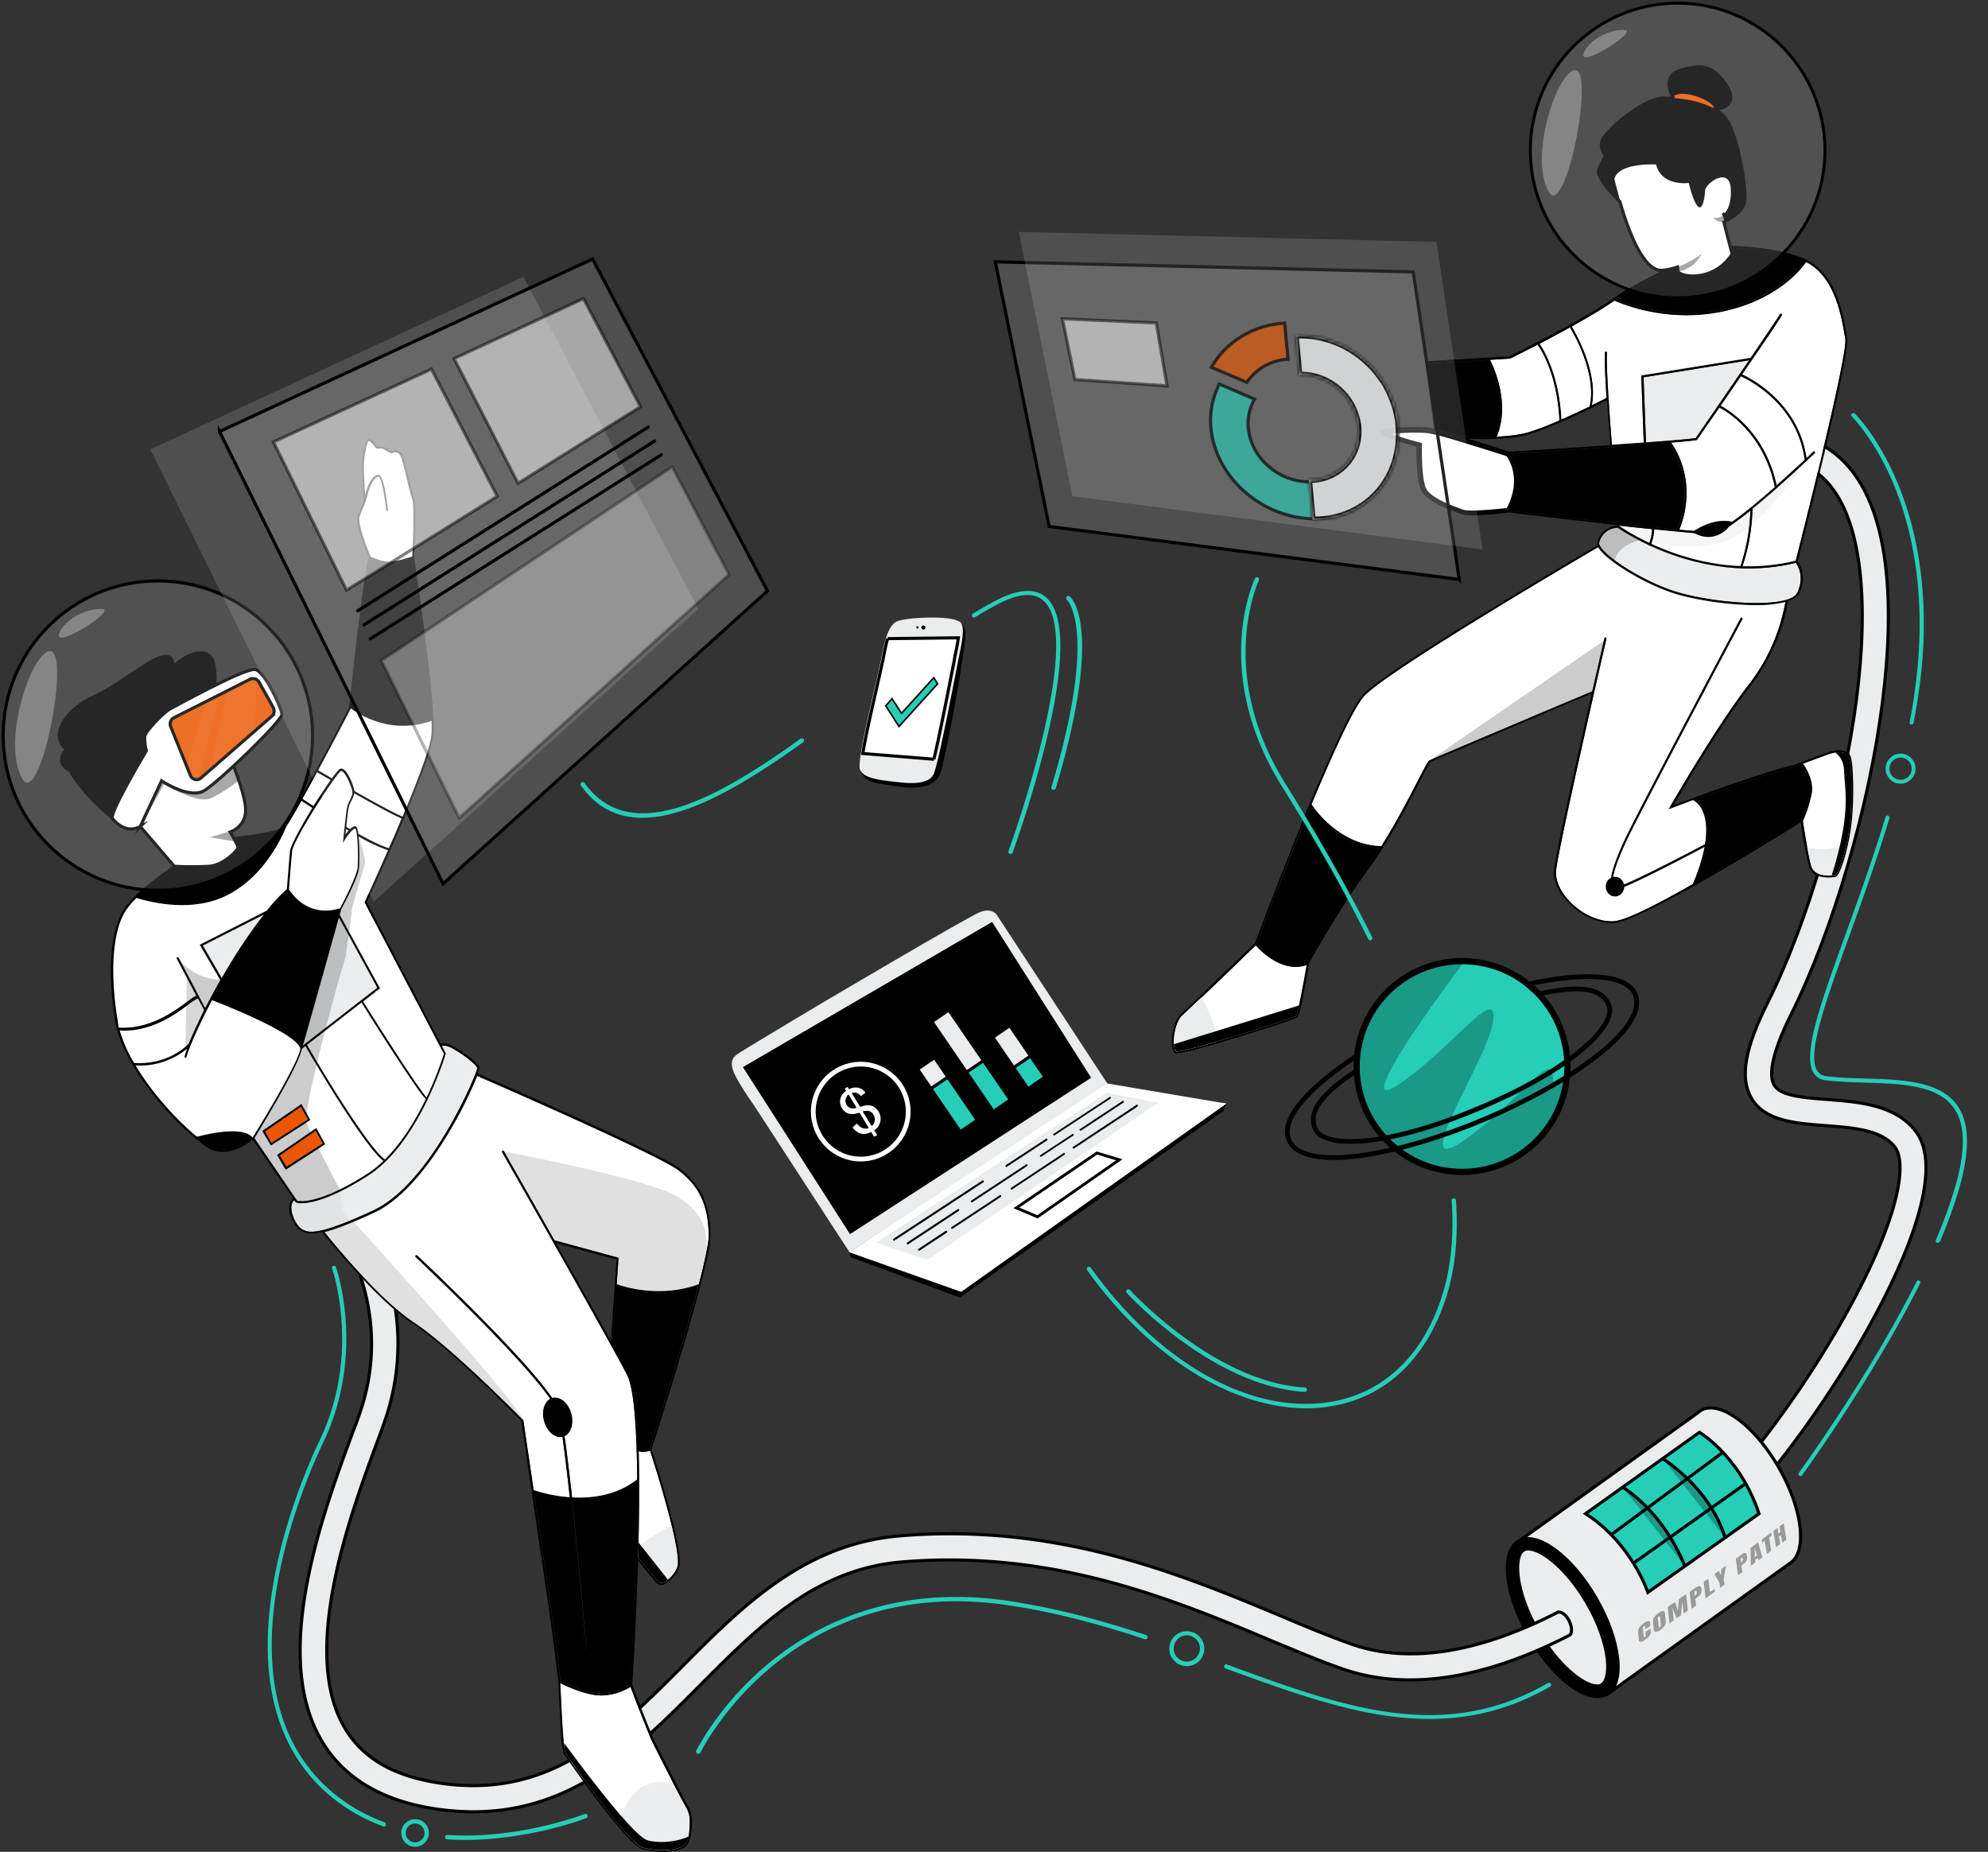 <svg width="628" height="585" fill="none" xmlns="http://www.w3.org/2000/svg"><rect width="100%" height="100%" fill="#333333" stroke="none"/><path d="M486.118 360.608c13.003-13.002 13.003-34.084 0-47.086-13.002-13.003-34.084-13.003-47.086 0-13.003 13.003-13.003 34.084 0 47.086 13.002 13.003 34.084 13.003 47.086 0z" fill="#26CDB7"/><path d="M431.944 349.988c7.139 16.94 26.675 24.858 43.615 17.718 12.461-5.257 20.509-17.523 20.314-31.023-2.596 4.738-5.257 8.437-5.322 3.699-.194-9.281-11.033 8.308-28.687 20.25-17.654 11.942 8.632-26.74 9.865-38.358 1.233-11.618-13.564 9.606-30.31 20.574-14.862 9.671 14.085-29.725 21.029-39.006-18.367.129-33.165 15.187-33.036 33.555-.065 4.283.844 8.632 2.532 12.591z" fill="#1A9988"/><path d="M485.391 360.449c13.002-13.002 13.002-34.084 0-47.086-13.003-13.003-34.084-13.003-47.087 0-13.002 13.002-13.002 34.084 0 47.086 13.003 13.003 34.084 13.003 47.087 0z" stroke="#000" stroke-width="1.96" stroke-linecap="round" stroke-linejoin="round"/><path d="M468.809 353.623c-26.481 11.163-57.115 17.199-61.659 6.425-3.569-8.437 12.657-20.834 21.613-26.61l-.194 4.803c-14.669 9.475-14.539 14.927-13.111 18.302 2.596 6.166 21.743 6.231 51.858-6.49s43.485-26.416 40.889-32.582c-1.428-3.439-5.322-7.334-22.262-3.439l-3.505-3.051c17.589-4.024 31.413-3.245 34.075 3.051 4.543 10.774-21.224 28.427-47.704 39.591z" stroke="#000" stroke-width="1.5" stroke-linecap="round" stroke-linejoin="round"/><path d="M387.369 348.622l-.973 2.402-83.141 58.867.259-2.142 81.324-58.218 2.531-.909z" fill="#000"/><path d="M303.579 408.009l-.324 1.882-34.464-12.721-.454-1.623 27.649 7.918 7.593 3.116v1.428z" fill="#000"/><path d="M348.947 342.132l38.422 6.49-83.79 59.387-35.242-12.462 80.61-53.415z" fill="#fff"/><path d="M349.79 342.262l-34.593-52.767s-1.428-3.115-5.776-1.298c-4.349 1.817-50.236 28.947-50.236 28.947s-18.497 11.034-24.598 14.798c-2.272 1.428-3.959 2.207-3.245 5.452s6.815 11.747 6.815 11.747l30.18 46.406 81.453-53.285z" fill="#E9EDEE"/><path d="M344.014 340.315l-30.764-48.418-77.884 45.367 33.295 51.923 75.353-48.872z" fill="#000" stroke="#000" stroke-width=".98" stroke-miterlimit="10"/><path d="M271.906 366.146c8.281 0 14.993-6.712 14.993-14.993 0-8.28-6.712-14.992-14.993-14.992-8.28 0-14.992 6.712-14.992 14.992 0 8.281 6.712 14.993 14.992 14.993z" fill="#000" stroke="#fff" stroke-width="1.5" stroke-miterlimit="10"/><path d="M276.125 359.072l-.908-1.493c-.649.324-1.428.584-2.142.649-.649 0-1.363-.13-1.947-.454a5.482 5.482 0 01-1.818-1.623l1.363-1.233c.455.584 1.039 1.103 1.688 1.428a2.873 2.873 0 002.077 0l-2.921-4.868c-.779.26-1.558.454-2.337.454-.649 0-1.233-.13-1.817-.454-.584-.325-1.038-.844-1.363-1.363-.649-.974-.779-2.207-.454-3.31.324-.909.974-1.688 1.752-2.207l-.454-.714.909-.519.454.714c.779-.454 1.687-.584 2.596-.519 1.039.129 1.947.714 2.596 1.557l-1.428 1.169a3.068 3.068 0 00-1.363-1.039c-.519-.13-1.038-.13-1.557.065l2.661 4.349c.584-.195 1.168-.325 1.817-.455.519-.065 1.103-.065 1.623.065.454.13.908.325 1.298.649.389.325.779.714 1.038 1.168 1.298 1.948.714 4.609-1.233 5.907 0 0-.065 0-.065.065l.909 1.557-.974.455zm-8.048-13.306c-.519.39-.844.909-.973 1.558-.195 1.168.454 2.272 1.557 2.726.649.13 1.298.13 1.947-.065l-2.531-4.219zm7.269 9.931c.52-.39.909-.974.974-1.623.13-.649-.065-1.363-.39-1.947-.259-.519-.713-.844-1.233-1.103-.714-.195-1.492-.13-2.206.064l2.855 4.609z" fill="#fff"/><path d="M365.886 348.363l-16.29-3.116-72.887 47.315L293 398.014l72.886-49.651z" fill="#E9EDEE"/><path d="M282.421 391.913c.065 0 .13 0 .194-.065l28.039-18.368c.13-.065.194-.259.065-.454-.065-.13-.26-.195-.455-.065l-28.038 18.368c-.13.064-.195.259-.065.389 0 .195.13.195.26.195zM317.923 368.612c.065 0 .13 0 .195-.065l12.656-8.307c.13-.13.13-.325.065-.454-.065-.13-.26-.13-.39-.065l-12.656 8.307c-.13.065-.195.26-.13.39 0 .129.13.194.26.194zM332.98 358.682c.065 0 .13 0 .195-.065l17.589-11.553c.13-.064.195-.259.13-.389s-.26-.195-.39-.13c0 0-.065 0-.065.065l-17.588 11.553c-.13.065-.195.26-.065.389 0 .13.065.13.194.13zM286.769 393.081c.065 0 .13 0 .195-.065l15.966-10.514a.314.314 0 000-.455c-.065-.129-.259-.129-.389-.064l-15.966 10.514c-.13.065-.195.26-.065.454.065.13.13.195.259.13zM306.954 379.841c.065 0 .13 0 .195-.065l17.329-11.423c.13-.13.195-.325.065-.454-.065-.13-.26-.195-.389-.065l-17.33 11.423c-.129.065-.194.259-.064.454 0 .065.129.13.194.13zM328.827 365.432c.065 0 .129 0 .129-.065l10.061-6.62c.129-.065.194-.26.129-.389-.065-.13-.259-.195-.389-.13 0 0-.065 0-.065.065l-10.06 6.62c-.13.065-.195.26-.065.389.065.065.13.13.26.13zM341.353 357.19c.065 0 .13 0 .195-.065l13.37-8.827c.13-.065.195-.26.065-.39-.065-.129-.26-.194-.455-.065l-13.37 8.827c-.13.065-.194.26-.065.455.065 0 .195.065.26.065zM290.339 395.093c.065 0 .13 0 .195-.065l8.567-5.647c.13-.064.195-.259.065-.454-.065-.13-.26-.195-.455-.065l-8.567 5.647c-.13.065-.194.259-.065.454.065.065.13.13.26.13zM300.724 388.213c.064 0 .129 0 .194-.065l15.253-10.06c.129-.13.194-.324.064-.454-.065-.13-.259-.195-.389-.065l-15.252 10.06c-.13.065-.195.26-.065.454 0 .065.065.13.195.13zM319.546 375.817c.064 0 .129 0 .129-.065l16.616-10.969a.4.4 0 00.064-.454c-.064-.13-.259-.13-.389-.065l-16.55 10.968c-.13.065-.195.26-.065.455-.065.065.065.13.195.13zM339.146 362.836c.065 0 .13 0 .195-.065l19.147-12.656a.4.4 0 00.064-.454c-.065-.13-.259-.13-.389-.065l-19.146 12.656c-.13.065-.195.26-.13.389.065.13.129.195.259.195z" fill="#000"/><path d="M358.293 350.18c.065 0 .13 0 .195-.065l.843-.584c.13-.13.13-.325.065-.454-.065-.13-.26-.13-.389-.065l-.844.584c-.13.065-.195.259-.065.454 0 .065.065.13.195.13z" fill="#000"/><path d="M353.574 366.373l-25.839 18.019-6.67-2.827 25.426-17.327 7.083 2.135z" fill="#fff" stroke="#000" stroke-width=".9"/><path d="M282.875 399.571s15.317 4.803 20.574 3.959c5.712-.908 19.082-10.579 19.082-10.579l63.411-44.588 1.427.259-83.725 59.452-35.242-12.462.908-.584 13.565 4.543z" fill="#fff"/><path d="M303.359 357.526l-9.586-14.017 5.365-3.669 9.586 14.017-5.365 3.669z" fill="#26CDB7" stroke="#000" stroke-width=".98"/><path d="M294.067 343.906l-4.215-6.163 5.365-3.669 4.215 6.163-5.365 3.669z" fill="#E9EDEE" stroke="#000" stroke-width=".98"/><path d="M324.738 343.944l-10.161-14.857 5.365-3.669 10.161 14.857-5.365 3.669z" fill="#26CDB7" stroke="#000" stroke-width=".98"/><path d="M320.186 337.263l-6.57-9.607 5.365-3.669 6.57 9.607-5.365 3.669z" fill="#E9EDEE" stroke="#000" stroke-width=".98"/><path d="M313.798 351.128l-13.837-20.233 5.365-3.669 13.837 20.233-5.365 3.669z" fill="#26CDB7" stroke="#000" stroke-width=".98"/><path d="M305.296 338.718l-10.936-15.991 5.365-3.669 10.936 15.991-5.365 3.669z" fill="#E9EDEE" stroke="#000" stroke-width=".98"/><path d="M301.697 195.775a4.904 4.904 0 013.245 3.505c.714 2.791-6.685 43.55-8.242 45.886-1.558 2.337-4.674 4.414-12.332 3.375-7.659-1.038-9.865-1.428-11.553-3.245-.973-1.103-1.428-2.596-1.298-4.024l13.305-37.903 16.875-7.594z" fill="#000"/><path d="M302.216 195.97l.26.129h.065l.259.13h.065c.195.13.455.26.649.455 1.493 2.012.065 7.463-.714 11.423-.843 4.218-6.295 33.035-7.853 36.41-1.558 3.375-7.334 3.051-11.553 2.532-3.764-.455-9.411-.844-11.163-3.051-.584-.714-.844-1.558-.649-2.466l13.305-38.163 16.81-7.594c.13.13.325.13.519.195z" fill="#E9EDEE"/><path d="M302.541 196.229c2.077 1.623.519 7.529-.325 11.748-.843 4.218-6.23 32.97-7.788 36.345-1.558 3.375-7.918 2.662-12.202 2.142-4.283-.519-9.151-.843-10.514-3.31-1.363-2.466 5.257-27.454 7.139-37.384.519-2.791 1.817-8.697 4.803-9.606 4.024-1.298 16.745-1.622 18.887.065z" fill="#E9EDEE"/><path d="M295.012 239.844c1.817-7.593 4.738-22.651 6.036-29.206.26-1.298.454-2.272.519-2.791.065-.519.195-1.103.325-1.623.324-1.557.649-3.18.844-4.738l-22.327.26a46.594 46.594 0 00-.974 4.089c-.584 3.18-1.687 7.853-2.791 12.786-1.557 6.815-3.31 14.473-4.089 19.406l22.457 1.817z" fill="#fff" stroke="#000" stroke-width=".98" stroke-miterlimit="10"/><path d="M291.053 198.306a.76.76 0 00.714.584.76.76 0 00.584-.714c-.065-.324-.325-.584-.649-.584-.389 0-.649.325-.649.714zM289.495 198.176c0 .195.13.39.325.39.194 0 .389-.195.324-.39a.418.418 0 00-.389-.389c-.13 0-.26.195-.26.389z" fill="#000"/><path d="M281.767 220.717l2.857 4.351.178.271.217-.24 9.944-11.007 1.219 1.925-12.188 13.489-4.19-6.526 1.963-2.263z" fill="#26CDB7" stroke="#000" stroke-width=".5"/><path d="M605.12 357.319c-6.49-8.372-17.913-9.216-27.973-9.995-7.594-.584-14.733-1.103-16.745-4.608-1.363-2.466-1.558-8.308 5.387-22.262 13.305-26.675 24.663-65.422 28.882-98.783 3.764-29.66 3.634-67.759-18.498-80.739l-4.154 7.139c14.214 8.308 19.342 34.074 14.474 72.562-4.089 31.997-15.317 70.68-28.103 96.122-7.205 14.408-8.827 23.689-5.193 30.05 4.154 7.334 13.89 8.048 23.301 8.762 8.762.649 17.848 1.298 22.067 6.75 3.959 5.127 1.752 22.846-17.329 56.141-9.736 16.875-20.964 32.906-33.555 47.769l3.959 8.048c12.591-14.149 26.026-32.906 36.8-51.728 10.644-18.562 27-51.793 16.68-65.228z" fill="#E9EDEE" stroke="#000" stroke-width=".98" stroke-miterlimit="10"/><path d="M561.894 463.566c-7.723-13.37-18.692-21.418-24.533-18.043a4.19 4.19 0 00-.844.649l-56.725 40.694 27.908 48.353 57.569-41.278c5.777-3.44 4.284-17.005-3.375-30.375z" fill="#E9EDEE" stroke="#000" stroke-width=".98" stroke-miterlimit="10"/><path d="M507.611 535.169c5.836-3.37 4.319-16.922-3.388-30.27-7.706-13.348-18.685-21.437-24.521-18.068-5.836 3.37-4.319 16.922 3.388 30.27 7.707 13.348 18.685 21.437 24.521 18.068z" fill="#000" stroke="#000" stroke-width=".98" stroke-miterlimit="10"/><path d="M504.585 532.104c-4.154 0-12.072-6.361-18.238-16.94-7.269-12.526-7.659-23.43-4.738-25.117.325-.195.714-.26 1.103-.26 4.154 0 12.137 6.361 18.238 16.94 3.44 5.906 5.712 12.266 6.296 17.394.519 4.738-.519 7.074-1.493 7.658-.324.26-.714.39-1.168.325z" fill="#E9EDEE"/><path d="M495.498 511.659c-1.492-2.661-3.31-2.401-3.31-2.401-20.249 10.449-44.199 17.589-65.487 10.06-6.685-2.401-14.149-5.452-21.937-8.762-31.479-13.175-70.68-29.531-120.526-25.377-30.115 2.531-49.716 22.132-68.603 41.149-21.223 21.288-41.278 41.408-74.963 37.189-15.382-1.947-25.702-7.594-31.608-17.394-14.538-24.014 1.558-67.629 10.255-91.059.649-1.688 1.233-3.31 1.752-4.803 12.202-33.425-3.44-59.452-4.154-60.49l-7.009 4.349c.13.194 14.214 23.624 3.375 53.35a110.699 110.699 0 01-1.753 4.738c-4.673 12.656-11.098 29.92-14.473 47.639-4.154 21.872-2.531 38.423 4.868 50.56 7.204 11.877 19.925 19.081 37.644 21.288 3.31.389 6.62.649 9.93.649 31.867 0 52.182-20.38 71.848-40.175 18.692-18.757 36.346-36.476 63.475-38.747 47.834-4.024 85.997 11.942 116.632 24.793 7.983 3.31 15.447 6.49 22.391 8.891 23.82 8.438 50.106.714 71.913-10.514.714-.324 1.168-2.272-.26-4.933z" fill="#E9EDEE" stroke="#000" stroke-width=".98" stroke-miterlimit="10"/><path d="M500.885 478.169l35.957-25.701s12.786 7.528 18.822 25.701l-35.113 24.858s-5.062-15.447-19.666-24.858z" fill="#26CDB7" stroke="#000" stroke-width=".98" stroke-miterlimit="10"/><path d="M512.568 469.797s12.526 7.269 19.666 24.923l-19.666-24.923z" fill="#1A9988"/><path d="M512.568 469.797s12.526 7.269 19.666 24.923" stroke="#000" stroke-width=".98" stroke-miterlimit="10"/><path d="M525.224 460.775s14.863 9.087 19.731 24.988l-19.731-24.988z" fill="#1A9988"/><path d="M525.224 460.775s14.863 9.087 19.731 24.988M508.998 484.789l35.308-26.026M516.008 493.811l35.502-25.183" stroke="#000" stroke-width=".98" stroke-miterlimit="10"/><path d="M518.279 518.669c-.389 0-.584-.195-.584-.649l-.194-2.401a2.087 2.087 0 01.389-1.493c.389-.584.844-1.039 1.428-1.363.389-.325.908-.584 1.363-.649.389 0 .584.194.584.584l.065.909-1.558 1.038-.065-.779c0-.13-.065-.259-.13-.259-.064 0-.129 0-.259.129-.13.065-.195.195-.26.26-.065.13-.065.195-.065.324l.195 2.597c0 .129.065.194.13.259.13 0 .195 0 .259-.065.26-.129.39-.389.325-.649l-.065-.973 1.558-1.039.065.974c.065.844-.52 1.752-1.818 2.596-.389.389-.843.584-1.363.649zM522.952 515.489c-.324-.065-.519-.325-.584-.779l-.194-2.467c0-.454.129-.973.389-1.363.389-.519.844-.973 1.363-1.298.389-.324.909-.584 1.428-.649.324 0 .519.26.584.714l.26 2.467a2.086 2.086 0 01-.39 1.492c-.324.52-.844.974-1.363 1.363-.454.325-.973.52-1.493.52zm1.623-1.818c.065-.13.065-.259.065-.389l-.26-2.531c0-.065 0-.195-.065-.195-.064-.065-.129 0-.259.065-.26.13-.39.389-.325.649l.26 2.531c0 .13.065.195.13.26s.194 0 .324-.065c0-.13.065-.195.13-.325zM527.366 512.828l-.519-5.193 2.271-1.557.909 2.726.324-3.635 2.272-1.623.584 5.193-1.363.973-.389-3.764-.455 4.348-1.363.909-1.298-3.115.39 3.764-1.363.974zM533.726 502.897l1.948-1.362c.584-.39 1.038-.585 1.298-.455.259.13.454.39.519.909.065.454 0 .973-.195 1.428-.259.519-.649.908-1.168 1.233l-.584.454.259 2.077-1.428 1.039-.649-5.323zm1.753 1.104c.13-.065.259-.195.389-.325a.494.494 0 00.13-.324v-.39c0-.194-.065-.324-.13-.389s-.194 0-.454.13l-.195.13.13 1.233.13-.065zM538.789 504.909l-.584-5.192 1.428-1.038.519 4.283 1.493-1.038.129.844-2.985 2.141zM543.397 501.599l-.26-1.687-1.557-2.661 1.428-1.039.584 1.493.195-2.077 1.427-1.038-.714 4.283.26 1.688-1.363 1.038zM548.33 492.448l1.817-1.363c.519-.389.974-.584 1.233-.454.26.129.454.389.519.908.065.455 0 .974-.129 1.363-.26.519-.585.909-1.104 1.233l-.584.39.325 2.077-1.363.973-.714-5.127zm1.687 1.103c.13-.065.26-.194.39-.324a.501.501 0 00.129-.325v-.389c-.065-.195-.064-.325-.194-.39-.13-.064-.195 0-.39.13l-.13.13.195 1.233v-.065zM553.068 494.655l-.065-5.647 2.336-1.752 1.428 4.673-1.298.973-.195-.779-.843.585.064.908-1.427 1.039zm1.298-2.791l.649-.454-.649-2.402-.065.065.065 2.791zM558.13 490.89l-.649-4.153-.779.584-.13-.974 2.921-2.207.13.974-.779.584.649 4.154-1.363 1.038zM561.051 488.749l-.844-5.128 1.298-.973.26 1.817.649-.454-.26-1.818 1.298-.973.844 5.127-1.298.974-.39-2.337-.649.454.39 2.337-1.298.974z" fill="#999"/><path d="M472.068 137.946c4.673-10.514-1.233-22.651-2.012-24.209l-18.952 1.103 2.662 20.834c1.947.455 4.608 1.234 7.399 2.077 3.18.195 7.074.325 10.903.195z" fill="#000"/><path d="M472.782 137.946c3.765-.13 7.399-.584 10.19-1.428a86.157 86.157 0 009.606-3.699c-.649-14.668-5.906-22.587-6.88-23.95-4.998 2.597-8.567 4.349-8.697 4.414h-.13l-6.231.389c1.234 2.402 6.491 13.954 2.142 24.274z" fill="#fff"/><path d="M502.183 128.405c2.337-10.32-5.062-23.041-6.23-24.988-3.375 1.882-6.75 3.635-9.671 5.193 1.103 1.622 6.231 9.54 6.88 23.949 3.31-1.428 6.49-2.921 9.021-4.154z" fill="#fff"/><path d="M529.767 167.282c6.101-15.252-1.687-26.156-2.661-27.389-4.932.389-11.228.844-17.783 1.298l-.649.065c-13.76.974-28.168 1.817-31.349 2.012 1.234 1.817 5.063 8.632-.129 18.108 2.855.325 18.367 2.207 33.49 3.894l.649.065c6.685.779 13.175 1.428 18.432 1.947zM544.63 97.576c17.005-3.83 24.079-13.37 25.312-15.122-9.605-4.349-25.766-4.22-26.87-4.22-1.233.52-22.326 9.217-32.451 16.227 2.856 1.233 17.199 6.944 34.009 3.115z" fill="#000"/><path d="M552.938 161.246c-4.998 4.024-9.541 7.205-11.618 7.399h-.779c-2.726 0-9.67-.649-17.978-1.492-.13 2.012-.584 3.894-1.428 5.711 9.736 4.998 20.055 6.425 28.493 6.49a61.54 61.54 0 003.31-18.108z" fill="#fff"/><path d="M582.728 105.884c-1.038-6.101-3.115-18.628-12.201-23.17-1.104 1.687-8.308 11.552-25.767 15.511-3.894.844-7.918 1.298-11.877 1.298a59.197 59.197 0 01-22.911-4.608c-3.505 2.466-8.503 5.452-13.5 8.178 1.233 2.012 8.437 14.538 6.36 24.923 2.402-1.169 4.154-2.077 4.673-2.337-.389-6.555-.649-11.942-.519-14.343 0-.195.13-.325.325-.325.194 0 .324.195.324.325-.259 4.024.584 16.874 1.558 29.141 3.44-.26 6.88-.454 10.06-.714l-.779-21.158 34.529-5.582c4.413-6.49 8.178-12.072 9.281-13.824.065-.13.259-.195.454-.13.13.065.195.26.13.454-1.038 1.752-4.868 7.399-9.346 13.954l-3.245 4.738c2.531 1.168 17.848 8.827 20.379 26.481 1.298-1.233 2.142-2.012 2.142-2.077.13-.13.325-.13.454 0 .13.13.13.324 0 .454-.649.649-10.838 10.32-19.665 17.524-.13 6.361-1.233 12.656-3.31 18.627 5.711 0 11.358-.649 16.94-1.947.973-3.829 16.615-65.228 15.706-70.42-.065-.195-.13-.584-.195-.973z" fill="#fff"/><path d="M543.137 128.729c-3.959 5.712-6.944 10.061-7.009 10.125l-.065.13h-.13c-1.168.195-4.089.519-8.048.844 1.688 2.336 8.308 12.981 2.596 27.519 5.452.519 9.541.779 10.839.649 2.012-.195 6.62-3.505 11.748-7.659 2.531-2.012 5.127-4.283 7.658-6.49-3.634-17.394-15.771-24.209-17.589-25.118z" fill="#fff"/><path d="M549.887 118.8c-2.206 3.245-4.413 6.49-6.425 9.346 2.142 1.103 14.084 7.983 17.719 25.182 3.504-3.115 6.75-6.101 8.891-8.048-2.271-17.848-18.043-25.507-20.185-26.48zM521.849 167.152c-3.31-.324-6.88-.714-10.449-1.103l.065.454a47.603 47.603 0 009.086 6.166c.779-1.752 1.233-3.634 1.298-5.517z" fill="#fff"/><path d="M519.188 119.189l.779 20.574c7.659-.584 13.759-1.103 15.707-1.363.908-1.298 9.605-13.954 16.874-24.598l-33.36 5.387z" fill="#E9EDEE"/><path d="M583.507 106.922c-.065-.324-.13-.714-.194-1.168-1.039-6.23-3.246-19.212-12.786-23.755-9.995-4.738-27.39-4.413-27.584-4.413h-.13c-.195.065-22.911 9.41-33.101 16.615-9.93 7.01-31.673 17.784-32.971 18.368l-26.48 1.557 2.726 21.289c-.714-.13-1.298-.26-1.688-.325-3.245-.389-14.863-.26-15.252 1.428-.26 1.168 6.036 3.115 11.423 4.608 0 1.558-.13 9.541 1.298 13.305 1.493 3.894 9.086 6.62 12.332 7.789l.714.259c2.466.909 14.019-.454 14.927-.584 1.558.195 18.043 2.207 34.075 3.959.064.39.064.649.064.714v.13l.13.065a48.739 48.739 0 009.476 6.425l.065.065h.065c9.93 5.193 20.509 6.62 29.077 6.62h.194c.065 0 .13 0 .13-.065 5.906 0 11.813-.649 17.589-2.012l.195-.064.065-.195c.584-2.466 16.615-65.163 15.641-70.615zM543.073 78.3c1.103 0 17.264-.195 26.869 4.218-1.233 1.818-8.307 11.358-25.312 15.123-16.875 3.764-31.218-1.882-34.009-3.116 10.125-7.009 31.218-15.771 32.452-16.225zm-47.12 25.117c1.168 1.882 8.567 14.668 6.23 24.988a262.218 262.218 0 01-8.956 4.154c-.714-14.409-5.777-22.327-6.88-23.949 2.856-1.558 6.231-3.311 9.606-5.193zm-19.212 39.267c-.779-.26-7.009-2.272-13.175-4.154 2.726.13 5.711.195 8.632.065h.13c4.024-.13 7.918-.519 10.839-1.428 3.375-1.103 6.685-2.401 9.93-3.829 3.44-1.493 6.815-3.116 9.541-4.414 2.401-1.168 4.283-2.142 5.062-2.531.26 4.478.649 9.346 1.039 14.214a4296.463 4296.463 0 01-31.998 2.077zm.195-29.401h.13c.065-.065 3.699-1.818 8.697-4.414.973 1.298 6.231 9.281 6.88 23.949-3.181 1.428-6.361 2.662-9.671 3.7-2.726.844-6.36 1.233-10.19 1.428 4.414-10.32-.844-21.873-2.077-24.274l6.231-.389zm-25.896 1.557l18.951-1.103c.844 1.622 6.75 13.695 2.012 24.209-3.829.13-7.723 0-10.968-.195-2.791-.844-5.452-1.558-7.399-2.077l-2.596-20.834zm11.033 47.12l-.779-.26c-3.18-1.103-10.579-3.764-11.942-7.399-1.493-4.024-1.233-13.24-1.233-13.37v-.259l-.26-.065c-5.127-1.363-10.644-3.18-11.163-3.894.844-.844 10.125-1.428 14.538-.909.455.065 1.104.195 1.883.389l.649.13c1.233.325 2.726.714 4.348 1.169.909.259 1.882.519 2.791.843 6.815 2.012 14.668 4.608 15.577 4.868.584.714 5.776 7.788 0 18.108-1.428.195-12.202 1.428-14.409.649zm48.678 3.31c-15.123-1.687-30.635-3.57-33.49-3.894 5.192-9.476 1.363-16.291.129-18.108 3.181-.195 17.589-1.103 31.349-2.012l.649-.065c6.49-.454 12.851-.909 17.783-1.298.974 1.298 8.827 12.137 2.661 27.389-5.257-.519-11.747-1.168-18.367-1.947l-.714-.065zm42.317-4.933c-5.128 4.154-9.736 7.464-11.748 7.659-1.298.13-5.387-.195-10.839-.649 5.777-14.538-.908-25.247-2.596-27.519 3.959-.324 6.88-.584 8.048-.844h.13l.065-.13c.065-.129 3.05-4.413 7.009-10.124 1.818.908 13.955 7.723 17.524 25.182a332.314 332.314 0 01-7.593 6.425zm8.177-6.944c-3.699-17.2-15.576-24.079-17.718-25.183 2.012-2.92 4.219-6.165 6.425-9.346 2.142.974 17.849 8.568 20.185 26.481-2.206 1.947-5.387 4.932-8.892 8.048zM535.674 138.4c-1.948.325-8.048.844-15.707 1.363l-.779-20.574 33.36-5.387c-7.269 10.644-15.966 23.3-16.874 24.598zm-24.209 27.649c3.569.389 7.139.779 10.449 1.103a13.814 13.814 0 01-1.363 5.517 47.603 47.603 0 01-9.086-6.166v-.454zm11.098 1.168c8.308.844 15.252 1.493 17.978 1.493h.779c2.077-.195 6.62-3.375 11.618-7.399a61.54 61.54 0 01-3.31 18.108c-8.438 0-18.757-1.428-28.493-6.49.844-1.753 1.298-3.7 1.428-5.712zm44.654 10.19a74.555 74.555 0 01-16.94 1.947c2.077-5.971 3.18-12.267 3.31-18.627 8.892-7.204 19.017-16.94 19.666-17.524a.315.315 0 000-.454.314.314 0 00-.455 0c-.065.065-.844.843-2.142 2.077-2.531-17.654-17.848-25.378-20.379-26.481l3.245-4.738c4.478-6.49 8.308-12.202 9.346-13.954a.342.342 0 00-.13-.454.342.342 0 00-.454.13c-1.039 1.687-4.803 7.333-9.281 13.824l-34.529 5.581.779 21.159c-3.18.26-6.555.454-10.06.714-.974-12.267-1.817-25.118-1.558-29.142 0-.194-.13-.324-.324-.324-.195 0-.325.13-.325.259-.13 2.402.065 7.789.52 14.344-.52.26-2.272 1.168-4.674 2.337 2.077-10.385-5.192-22.911-6.36-24.923 4.998-2.791 9.995-5.712 13.5-8.178a59.195 59.195 0 0022.911 4.608c4.024 0 7.983-.454 11.877-1.298 17.394-3.894 24.598-13.825 25.767-15.512 9.021 4.478 11.163 17.07 12.201 23.171l.195 1.168c.909 5.062-14.733 66.461-15.706 70.29z" fill="#000"/><g opacity=".2" fill="#000"><path opacity=".2" d="M573.253 143.203a.315.315 0 000-.454.314.314 0 00-.455 0c-.065.065-.844.844-2.142 2.077 0 0-.519.844-1.427 2.207a381.879 381.879 0 004.024-3.83zM541.32 168.646h-.779c-2.726 0-9.67-.65-17.978-1.493a15.264 15.264 0 01-.909 4.543c8.048 1.233 18.498 1.817 25.053-1.428a30.256 30.256 0 005.906-3.959c.195-1.623.325-3.31.325-5.127-4.998 4.153-9.541 7.269-11.618 7.464zM569.229 146.968c-3.895 3.634-10.06 9.151-15.642 13.759 0 1.752-.13 3.44-.325 5.062 7.075-6.036 13.305-14.733 15.967-18.821zM511.465 166.049l.064.455c2.012 1.752 4.219 3.31 6.491 4.738.908.194 1.947.324 2.92.519.585-1.428.909-2.986.974-4.543-3.375-.39-6.88-.779-10.449-1.169z"/></g><path d="M534.635 168.061s6.231-4.738 12.591-3.245c-1.103 2.142-2.985 3.764-5.322 4.478-3.829 1.233-7.269-1.233-7.269-1.233z" fill="#000"/><path d="M460.812 138.874l.008.003.008.003c6.55 1.933 14.051 4.345 15.416 4.812.82 1.078 5.205 7.68.056 17.276-.192.018-.438.043-.73.073-1.331.134-3.615.365-5.963.534-1.574.113-3.162.198-4.489.206a21.026 21.026 0 01-1.746-.051c-.499-.039-.855-.102-1.068-.177h.001l-.009-.002-.771-.258a42.4 42.4 0 01-.336-.123c-1.613-.59-4.032-1.476-6.253-2.623-1.191-.616-2.309-1.299-3.207-2.041-.901-.745-1.546-1.521-1.843-2.314-.716-1.929-1.024-5.18-1.146-8.017-.112-2.618-.064-4.801-.057-5.135l.001-.044v-.65l-.379-.094-.256-.064c-2.554-.679-5.202-1.471-7.273-2.18a36.069 36.069 0 01-2.573-.971 12.41 12.41 0 01-.337-.152c.273-.064.601-.125.979-.184 1.037-.162 2.398-.297 3.878-.39 2.962-.186 6.348-.2 8.512.054.431.062 1.06.187 1.825.378l.012.003.011.003.644.128.003.001c.924.195 1.994.5 3.178.838.366.104.743.212 1.13.32.324.1.656.196.996.295.574.167 1.169.341 1.778.543z" fill="#fff" stroke="#000"/><path d="M544.176 68.045c3.764-3.57 4.673-9.151 2.336-13.76-3.959-8.242-30.699-15.122-37.384-1.427 0 0 6.685 33.62 16.356 32.452 1.557-.195 3.05-.52 4.543-1.039l.195 1.623s2.661 2.206 8.502.714c3.57-.974 6.62-3.31 8.567-6.426l-3.115-12.137z" fill="#fff"/><path d="M529.962 84.271c2.726-.974 5.322-2.337 7.594-4.154-1.428 2.986-4.154 5.063-7.399 5.712l-.195-1.558zM544.176 68.045a2.99 2.99 0 01-2.921.65c.779 1.103 2.142 1.622 3.44 1.427l-.519-2.077z" fill="#999"/><path d="M528.469 30.53s-3.959-6.554 2.337-8.372c6.295-1.817 9.541-1.817 13.63 3.44 4.088 5.257 2.661 8.373-2.791 8.827-5.452.454-13.176-3.894-13.176-3.894z" fill="#000"/><path d="M527.561 31.57s1.038-2.402 5.127-1.883c4.089.52 9.541 3.05 9.086 5.647-.454 2.596-14.213-3.765-14.213-3.765z" fill="#EB5600"/><path d="M538.659 59.932s-.324 6.166-1.947 5.517-3.245-7.659-3.245-7.659-8.567 1.234-10.32-5.84c0 0-12.331-.65-13.175 4.802l1.817 6.88s-7.788-7.4-6.685-10.125a41.764 41.764 0 012.207-4.543c-1.428-1.298-1.817-3.505-.844-5.193 1.623-3.18 12.721-12.72 19.082-12.85 6.36-.13 16.745 1.557 20.185 7.269 3.439 5.711 6.75 23.3 5.322 26.48-1.428 3.18-6.296 5.452-6.296 5.452l-.519-2.077s2.985-2.142 2.466-8.697c-.519-6.555-7.464-1.752-8.048.584z" fill="#000"/><path d="M545.669 38.19a10.51 10.51 0 00-4.024-3.7c5.387-.519 6.879-3.57 2.791-8.827-4.089-5.257-7.399-5.257-13.63-3.44-6.231 1.818-2.337 8.373-2.337 8.373-.194.13-.324.26-.519.454-.844-.065-1.687-.065-2.466-.065-6.361.13-17.459 9.736-19.082 12.851-.973 1.688-.584 3.895.844 5.193a41.774 41.774 0 00-2.207 4.543c-1.103 2.726 6.685 10.125 6.685 10.125 2.791 9.735 7.659 22.456 13.63 21.677 1.558-.194 3.05-.519 4.543-1.038l.195 1.623s2.661 2.206 8.502.714c3.57-.974 6.62-3.31 8.567-6.426l-2.596-10.06s4.868-2.336 6.296-5.452c1.428-3.115-1.688-20.834-5.192-26.545zm-1.493 29.855c.26-.194.454-.454.649-.714-.13.26-.389.52-.649.714z" stroke="#000" stroke-width=".98" stroke-miterlimit="10"/><path opacity=".15" d="M529.962 94.071c25.701 0 46.536-20.834 46.536-46.535C576.498 21.835 555.663 1 529.962 1s-46.536 20.835-46.536 46.536c0 25.7 20.835 46.535 46.536 46.535z" fill="#fff"/><path d="M529.962 94.071c25.701 0 46.536-20.834 46.536-46.535C576.498 21.835 555.663 1 529.962 1s-46.536 20.835-46.536 46.536c0 25.7 20.835 46.535 46.536 46.535z" stroke="#000" stroke-width=".93" stroke-miterlimit="10"/><path opacity=".3" d="M496.147 22.743c-5.711 4.283-12.591 27.454-7.009 37.708 5.582 10.255 16.031-44.523 7.009-37.708zM500.82 15.733c2.272-3.764 8.113-6.555 12.527-6.23 4.413.324-17.2 13.954-12.527 6.23z" fill="#fff"/><path d="M538.594 256.395c.844 2.141 1.428 5.516.584 10.514v.195c-.779 4.089-2.012 8.048-3.634 11.877 15.512-8.697 32.127-19.082 33.36-19.925a37.18 37.18 0 002.726-8.373c.779-4.089-2.077-8.308-2.726-9.151l-1.817.714c-7.983 1.882-22.522 7.009-31.413 10.254 1.363.974 2.336 2.337 2.92 3.895z" fill="#000"/><path d="M505.299 172.215c0 .065.065.065.065.13 1.687 3.57 13.824 11.423 24.144 14.603 9.216 2.856 27.064 4.868 34.788 2.531h.065c1.752-.519 2.985-1.298 3.44-2.336 2.336-5.063.065-8.632-.52-9.346-29.66 7.204-54.583-9.93-56.206-11.099a6.234 6.234 0 00-5.906 4.673c-.065.26 0 .584.13.844z" fill="#E9EDEE"/><path d="M414.045 254.837c-8.243 19.925-16.226 41.084-17.005 43.226.974 1.168 8.178 9.086 15.966 5.971.779-1.363 9.281-16.81 18.563-29.337 1.557-2.077 3.05-4.348 4.543-6.685-12.591-.519-20.445-10.774-22.067-13.175z" fill="#000"/><path d="M409.307 305.397c-6.296 0-11.553-5.517-12.656-6.815-2.272 2.206-20.25 19.601-23.041 22.067-2.012 1.752-3.05 6.49-2.791 9.541.13 1.038.325 1.752.649 1.947 1.753.714 36.541-10.19 37.904-11.228.584-.65 2.336-10.061 3.375-16.226-1.104.454-2.272.649-3.44.714zM583.897 238.871c-1.233-1.883-4.414-1.169-5.777-.779-1.363.389-5.776 2.077-8.632 3.18.844 1.168 3.505 5.322 2.726 9.541a39.362 39.362 0 01-2.726 8.502c.13 1.039 1.558 10.514 2.661 14.279 1.039 3.505 6.101 3.05 7.594 2.856.519-.13 2.596-4.219 4.089-12.851 1.493-8.113 1.103-23.106.065-24.728zM538.464 267.558c-3.699 1.947-23.105 12.202-26.935 13.175-.259.065-.584.13-.843.13-.519 0-1.039-.195-1.363-.584-1.298-1.558-.065-6.361 3.764-14.668 4.089-8.762 36.346-69.512 36.671-70.161.064-.194.259-.259.389-.194.195.065.26.259.195.389v.065c-.325.584-32.582 61.334-36.671 70.096-4.608 9.93-4.673 13.11-3.894 14.019.325.324.779.454 1.558.259 3.959-.973 25.312-12.266 27.259-13.305.779-4.803.26-8.048-.584-10.125a7.51 7.51 0 00-3.18-3.894c-4.089 1.493-6.815 2.531-6.88 2.596l-.844.325.455-.779c.129-.26 14.473-25.183 24.728-38.423a59.496 59.496 0 0011.682-26.286 37.8 37.8 0 01-9.346.974c-8.567 0-19.081-1.623-25.377-3.57-9.151-2.791-22.002-10.449-24.404-14.733-4.737 2.791-66.201 38.812-73.86 46.99-3.375 3.635-10.124 18.497-16.745 34.334.909 1.428 8.892 12.916 22.068 13.24 4.673-7.399 8.826-15.512 11.617-20.834 2.272-4.413 3.116-5.971 3.505-6.231 1.038-.649 47.964-20.379 51.533-21.872a4825.073 4825.073 0 013.83-16.745c.064-.195.194-.26.389-.26.195.065.26.195.26.39-.13.649-15.318 66.266-15.902 73.341-.259 2.985 1.363 6.62 4.414 9.735 3.894 4.024 9.216 6.361 13.824 6.166 3.7-.195 13.889-5.387 24.858-11.488 1.688-3.894 2.986-7.918 3.829-12.072z" fill="#fff"/><path opacity=".2" d="M451.494 240.298l56.011-38.487-4.413 17.004-51.598 21.483z" fill="#000"/><path d="M584.416 238.546c-1.428-2.272-4.998-1.493-6.49-1.038-2.142.649-10.774 3.959-11.034 4.089-8.178 1.882-23.235 7.269-32.062 10.514-2.856 1.038-5.063 1.882-6.166 2.271 2.466-4.348 14.993-25.701 24.209-37.579 9.735-12.526 11.682-25.312 11.877-26.87 1.817-.584 3.18-1.427 3.7-2.596 2.791-6.036-.714-10.125-.714-10.189l-.13-.13-.195.065c-30.31 7.528-55.752-10.839-56.011-11.034l-.065-.065h-.065c-3.116 0-5.777 2.142-6.62 5.127-.065.39-.065.714.065 1.104-4.933 2.856-66.202 38.812-74.055 47.12-7.983 8.437-32.776 74.833-34.204 78.533-1.168 1.103-20.38 19.73-23.235 22.262-2.337 2.076-3.246 7.269-2.986 10.06.13 1.298.454 2.141.974 2.466.194.065.324.13.519.065 1.947 0 8.372-1.688 19.146-4.998 7.399-2.271 18.368-5.841 19.017-6.36.909-.844 3.18-14.214 3.634-17.07.52-.973 9.152-16.615 18.498-29.336 6.555-8.892 12.851-21.029 16.55-28.233 1.558-3.051 2.986-5.712 3.245-5.971.844-.519 33.426-14.279 51.014-21.678-4.608 20.185-11.487 51.079-11.942 55.947-.259 3.18 1.363 6.944 4.608 10.19 3.83 3.959 8.957 6.36 13.565 6.36h.714c8.957-.519 53.935-28.557 59.062-31.803.325 2.077 1.623 10.515 2.596 13.955 1.169 4.024 6.685 3.569 8.308 3.31 1.298-.195 3.375-6.166 4.608-13.37 1.558-7.854 1.298-23.236.065-25.118zm-17.329 3.7l1.817-.714c.649.908 3.505 5.062 2.726 9.151-.584 2.856-1.493 5.711-2.726 8.372-1.298.779-17.848 11.229-33.36 19.926 1.687-3.829 2.855-7.789 3.634-11.877v-.195c.844-4.998.26-8.373-.584-10.515a8.43 8.43 0 00-2.985-3.894c8.956-3.245 23.495-8.372 31.478-10.254zm-61.918-70.875c.649-2.726 3.115-4.608 5.906-4.673 1.623 1.168 26.546 18.303 56.206 11.099.585.778 2.856 4.283.52 9.346-.455 1.038-1.688 1.817-3.44 2.336h-.065c-7.789 2.337-25.572.325-34.788-2.531-10.32-3.18-22.457-11.034-24.144-14.603 0-.065 0-.065-.065-.13l-.065-.065c-.065-.26-.13-.519-.065-.779zm-95.732 149.602c-1.428 1.039-36.216 11.942-37.904 11.229-.324-.195-.584-.909-.649-1.948-.26-3.115.779-7.788 2.791-9.54 2.726-2.467 20.769-19.861 23.04-22.068 1.104 1.299 6.361 6.815 12.657 6.815 1.168 0 2.401-.194 3.504-.649-1.103 6.101-2.855 15.512-3.439 16.161zm22.067-46.341c-9.281 12.592-17.784 27.974-18.563 29.337-7.788 3.115-14.927-4.803-15.966-5.972.779-2.076 8.697-23.3 17.005-43.225 1.687 2.401 9.476 12.656 22.002 13.175a74.948 74.948 0 01-4.478 6.685zm78.273 16.356c-4.608.26-9.93-2.077-13.824-6.166-3.051-3.115-4.673-6.75-4.414-9.735.649-7.075 15.772-72.692 15.902-73.341.064-.195-.065-.325-.195-.39-.195-.064-.325.065-.39.26-.194.844-1.752 7.594-3.829 16.745-3.57 1.493-50.495 21.288-51.533 21.873-.39.259-1.233 1.817-3.505 6.23-2.791 5.387-6.944 13.435-11.618 20.834-13.24-.324-21.158-11.812-22.067-13.24 6.62-15.836 13.305-30.699 16.745-34.334 7.659-8.178 69.122-44.199 73.86-46.99 2.402 4.349 15.253 11.942 24.404 14.733 6.36 1.947 16.81 3.57 25.377 3.57a37.8 37.8 0 009.346-.974 59.49 59.49 0 01-11.682 26.286c-10.255 13.24-24.599 38.163-24.728 38.423l-.455.779.844-.325c.065 0 2.791-1.103 6.88-2.596a7.516 7.516 0 013.18 3.894c.844 2.077 1.363 5.257.584 10.125-1.947 1.039-23.3 12.332-27.259 13.305-.779.195-1.234.13-1.558-.259-.779-.909-.714-4.089 3.894-14.019 4.089-8.762 36.346-69.512 36.671-70.096.129-.13.064-.324-.065-.454-.13-.13-.325-.065-.455.065v.065c-.324.584-32.646 61.333-36.67 70.16-3.829 8.308-5.062 13.11-3.764 14.668.324.39.843.584 1.363.584.259 0 .584-.065.843-.13 3.894-.973 23.236-11.163 26.935-13.175a57.713 57.713 0 01-3.829 11.877c-11.099 6.361-21.288 11.553-24.988 11.748zm74.12-27.389c-1.558 8.632-3.57 12.721-4.089 12.851-1.558.194-6.62.649-7.594-2.856-1.103-3.7-2.531-13.24-2.661-14.279a39.362 39.362 0 002.726-8.502c.844-4.219-1.817-8.308-2.726-9.541 2.791-1.103 7.204-2.726 8.632-3.18 1.428-.455 4.543-1.104 5.777.779.973 1.622 1.363 16.615-.065 24.728z" fill="#000"/><path opacity=".2" d="M517.825 170.722a54.457 54.457 0 01-6.75-4.024 6.234 6.234 0 00-5.906 4.673c-.065.26 0 .584.065.844l.065.065c0 .065.065.065.065.13.584 1.168 2.271 2.855 4.738 4.673.714-4.089 5.581-5.842 7.723-6.361z" fill="#000"/><path d="M510.167 283.199c1.613 0 2.92-1.394 2.92-3.115 0-1.72-1.307-3.115-2.92-3.115-1.614 0-2.921 1.395-2.921 3.115 0 1.721 1.307 3.115 2.921 3.115z" fill="#000"/><path d="M373.61 320.649c-2.012 1.752-3.05 6.49-2.791 9.541.13 1.038.325 1.752.649 1.947.649.259 6.296-1.169 13.046-3.116-.649-5.971-3.375-11.228-4.998-13.954a679.197 679.197 0 01-5.906 5.582z" fill="#E9EDEE"/><path d="M371.533 332.137c1.752.714 36.541-10.19 37.904-11.229.194-.194.519-1.492.973-3.31-9.346 2.921-32.257 9.996-39.591 12.267v.26c.13 1.103.39 1.817.714 2.012z" fill="#000"/><path d="M579.743 276.45c.454-.13 1.947-2.921 3.31-8.892-2.077.195-5.517.584-7.204.714-1.688.065-3.375-.195-4.998-.714.454 2.271.909 4.543 1.298 5.971 1.039 3.57 6.101 3.115 7.594 2.921z" fill="#E9EDEE"/><path d="M583.897 263.599c1.428-8.113 1.103-23.106.065-24.728-.844-1.298-2.726-1.363-4.219-1.104 1.298.844 2.661 2.532 2.791 5.777.259 6.36 2.271 13.305-3.894 32.971a4.83 4.83 0 001.168-.13c.519-.065 2.531-4.089 4.089-12.786z" fill="#000"/><path opacity=".14" d="M460.97 183.054l-14.539-97.16-132.013-3.18 17.005 83.595 129.547 16.745z" fill="#fff"/><path d="M460.97 183.054l-14.539-97.16-132.013-3.18 17.005 83.595 129.547 16.745z" stroke="#000" stroke-miterlimit="10"/><path opacity=".14" d="M468.304 173.578l-14.538-97.16-131.949-3.18 16.94 83.53 129.547 16.81z" fill="#fff"/><g opacity=".8"><path opacity=".8" d="M429.535 134.786h0l-.001-.01c-1.049-9.576-9.071-16.833-18.669-16.87l-1.076-11.478c16.062-.474 30.148 12.076 31.601 28.317 1.467 16.394-10.508 29.499-26.749 29.117-16.316-.384-30.629-13.253-32.096-28.56v-.003c-.494-4.809.448-9.681 2.651-13.975l11.12 4.783a15.25 15.25 0 00-1.98 9.161c.869 9.291 9.404 16.871 19.121 16.937 9.77.067 16.949-7.713 16.078-17.419z" fill="#26CDB7" stroke="#000"/><path opacity=".8" d="M406.877 113.453c-5.265.29-10.07 2.99-13.011 7.32l-11.181-4.749c4.349-7.773 12.87-13.317 23.118-13.963l1.074 11.392z" fill="#EB5600" stroke="#000"/><mask id="a" fill="#fff"><path fill-rule="evenodd" clip-rule="evenodd" d="M410.41 118.41l-1.168-12.461c11.048-.52 21.199 5.004 27.191 13.696l.068-.002a31.932 31.932 0 013.402 6.558 31.395 31.395 0 011.985 8.435l-.059.001c1.455 16.649-10.736 29.919-27.2 29.53l-1.168-12.591c9.432.064 16.356-7.395 15.588-16.746l-.012.001c-1.038-9.476-9.086-16.616-18.627-16.421z"/></mask><path fill-rule="evenodd" clip-rule="evenodd" d="M410.41 118.41l-1.168-12.461c11.048-.52 21.199 5.004 27.191 13.696l.068-.002a31.932 31.932 0 013.402 6.558 31.395 31.395 0 011.985 8.435l-.059.001c1.455 16.649-10.736 29.919-27.2 29.53l-1.168-12.591c9.432.064 16.356-7.395 15.588-16.746l-.012.001c-1.038-9.476-9.086-16.616-18.627-16.421z" fill="#E9EDEE"/><path d="M409.242 105.949l-.047-.999-1.047.049.098 1.043.996-.093zm1.168 12.461l-.995.093.086.926.93-.019-.021-1zm26.023 1.235l-.823.568.309.448.543-.016-.029-1zm.068-.002l.829-.56-.309-.455-.549.016.029.999zm3.402 6.558l-.935.355.003.006.932-.361zm1.985 8.435l.015 1 1.081-.017-.1-1.076-.996.093zm-.059.001l-.015-1-1.075.016.094 1.071.996-.087zm-27.2 29.53l-.996.092.082.887.89.021.024-1zm-1.168-12.591l.006-1-1.104-.008.102 1.1.996-.092zm15.588-16.746l.996-.082-.076-.932-.936.014.016 1zm-.012.001l-.994.108.1.905.91-.014-.016-.999zm-20.791-28.789l1.169 12.461 1.991-.186-1.168-12.462-1.992.187zm29.01 13.036c-6.175-8.958-16.645-14.666-28.061-14.128l.094 1.997c10.68-.502 20.511 4.839 26.321 13.266l1.646-1.135zm-.784-.434l-.068.002.058 1.999.069-.002-.059-1.999zm4.366 7.203a32.96 32.96 0 00-3.508-6.764l-1.657 1.121a30.923 30.923 0 013.295 6.352l1.87-.709zm2.046 8.696a32.431 32.431 0 00-2.048-8.703l-1.865.722a30.472 30.472 0 011.922 8.167l1.991-.186zm-1.04 1.094l.059-.001-.03-2-.059.001.03 2zm-27.239 29.53c17.079.403 29.725-13.393 28.22-30.617l-1.992.174c1.405 16.075-10.332 28.818-26.18 28.443l-.048 2zm-2.14-13.499l1.168 12.591 1.992-.184-1.169-12.592-1.991.185zm15.587-16.756c.72 8.763-5.737 15.724-14.585 15.664l-.013 2c10.017.068 17.408-7.889 16.591-17.828l-1.993.164zm1.001.918h.011l-.031-2-.011.001.031 1.999zm-18.622-16.42c9.017-.184 16.63 6.563 17.612 15.529l1.988-.217c-1.094-9.986-9.577-17.517-19.641-17.312l.041 2z" fill="#000" mask="url(#a)"/></g><path opacity=".5" d="M339.559 119.885l-3.947-19.185 29.655 1.317 3.395 19.875-29.103-2.007z" fill="#fff" stroke="#000"/><path d="M203.109 458.698c-.454 0-.974-.065-1.363-.259.325 10.254.195 22.326-.195 33.684l6.166 7.399c.519.584 1.363.779 2.077.39 1.817-1.039 3.245-2.661 4.089-4.608 1.687-3.57-4.803-25.572-8.502-36.995-.714.194-1.493.324-2.272.389z" fill="#fff"/><path d="M150.797 337.459c-.065-1.298-6.361-5.712-8.632-6.685-1.688-.714-2.661-.325-2.791-.26-2.142 2.337-42.836 46.211-46.081 48.353-.91.649-1.363 1.752-1.234 2.921.13 2.726 2.077 5.841 3.31 6.49 1.883 1.038 4.479 2.531 22.652-5.906 18.432-8.567 32.776-43.615 32.776-44.913z" fill="#E9EDEE"/><path d="M208.171 408.528c-4.543 0-9.086-.714-13.435-2.142l-1.233 18.303c2.207 3.959 3.959 7.269 5.063 9.281 1.882 3.57 2.791 12.526 3.115 23.69 1.168.778 3.115.129 3.57-.065.714-2.272 10.125-31.608 15.252-51.144a34.684 34.684 0 01-12.332 2.077z" fill="#000"/><path d="M216.479 570.332c-1.623-2.726-10.449-20.25-10.709-20.834-2.466-5.712-5.841-14.798-6.555-16.68-2.726 1.752-5.906 2.661-9.152 2.726h-.454c-4.738-.13-10.839-3.051-12.591-3.894.13 2.661.584 14.213 1.168 19.6.13.909.26 1.818.519 2.661.844 1.233 19.471 28.493 24.534 29.791 5.387 1.428 12.007.779 13.435-1.298 1.493-2.207 1.298-7.594 1.298-7.659 0-.065.13-1.687-1.493-4.413zM180.003 473.107c-1.363-12.202-2.661-22.976-3.634-26.481-2.596-9.541-44.654-49.067-45.043-49.456a.314.314 0 010-.455.315.315 0 01.454 0c1.753 1.623 42.577 40.046 45.238 49.781.973 3.57 2.336 14.344 3.699 26.676 6.361.324 14.084-.649 20.51-5.647h.065c-.13-15.447-.909-28.752-3.246-33.231-6.62-12.721-39.071-69.641-39.396-70.225a.341.341 0 01.13-.454c.13-.065.324-.065.389.13.13.259 7.529 13.24 15.967 28.168l20.249 5.516-.584 8.373c1.688.649 13.63 4.608 25.962 0 1.882-7.204 3.115-13.046 3.115-15.447-.13-9.476-2.856-15.447-9.411-20.51-6.36-4.932-59.257-27.973-63.735-29.92a130.957 130.957 0 01-8.957 17.848c-5.387 9.087-13.889 20.834-23.56 25.313-7.528 3.505-12.461 5.322-15.771 6.166 2.272 2.855 17.199 21.288 28.298 28.622 12.072 7.983 34.269 30.634 34.528 30.894l.065.065v.13s1.493 9.995 3.245 22.002a48.681 48.681 0 0011.423 2.142z" fill="#fff"/><path d="M189.609 534.895c3.375 0 6.62-.974 9.476-2.791.195-2.531 2.272-36.346 2.142-63.865-5.712 4.284-12.397 5.582-18.303 5.582-.779 0-1.493 0-2.207-.065 2.337 21.223 4.544 46.6 4.544 47.055 0 .194-.13.324-.26.324-.195 0-.325-.13-.325-.324 0-.39-2.271-25.897-4.543-47.12-3.894-.26-7.723-.974-11.423-2.207 1.947 13.175 4.154 28.622 5.257 35.892 1.883 12.915 2.921 22.132 3.051 23.495 1.038.584 7.658 3.894 12.591 4.024z" fill="#000"/><g opacity=".2" fill="#000"><path opacity=".2" d="M93.293 378.867c-.91.649-1.363 1.752-1.234 2.921.13 2.726 2.077 5.841 3.31 6.49 1.623.909 3.765 2.142 15.837-2.921-4.414-1.168-3.7-9.346-3.7-9.346a57.864 57.864 0 00-5.452-5.841c-4.543 4.803-7.918 8.178-8.761 8.697z"/><path opacity=".6" d="M130.742 417.744c12.072 7.983 34.269 30.635 34.528 30.894l.065.065c-1.363-5.192-48.547-57.18-53.675-62.826-2.985 1.298-6.036 2.401-9.151 3.245 2.271 2.856 17.134 21.288 28.233 28.622z"/></g><path d="M177.846 453.87c2.386-.652 3.57-3.927 2.644-7.315-.926-3.389-3.61-5.607-5.996-4.956-2.386.652-3.569 3.927-2.644 7.316.926 3.388 3.61 5.607 5.996 4.955z" fill="#000"/><g opacity=".6" fill="#000"><path opacity=".2" d="M159.104 363.745c-.064-.13-.259-.195-.389-.13s-.195.259-.13.454c.195.325 8.957 15.707 18.303 32.257l-1.752-4.413-16.032-28.168z"/><path opacity=".2" d="M159.104 363.744l15.966 28.168c-8.373-14.927-15.772-27.908-15.966-28.168zM194.736 406.386l-1.233 18.303c2.207 3.959 3.959 7.269 5.063 9.281 1.882 3.57 2.791 12.526 3.115 23.69 1.168.778 3.115.129 3.57-.065.714-2.272 10.125-31.608 15.252-51.144a35.037 35.037 0 01-12.397 2.077 42.69 42.69 0 01-13.37-2.142z"/><path opacity=".2" d="M214.142 378.088c-9.152-5.711-55.038-14.344-55.038-14.344.129.26 7.528 13.241 15.966 28.168l20.25 5.517-.585 8.373c1.688.649 13.63 4.608 25.962 0 .908-3.635 1.752-6.88 2.271-9.541.714-5.841.325-12.461-8.826-18.173z"/></g><path d="M203.174 583.767c5.387 1.428 12.007.779 13.435-1.298 1.493-2.207 1.298-7.594 1.298-7.659 0-.065.195-1.752-1.428-4.478-.584-.974-2.012-3.7-3.635-6.945-2.855-.779-12.201-2.271-16.29 9.736a17.24 17.24 0 00-.779 3.634c3.115 3.83 5.906 6.555 7.399 7.01z" fill="#E9EDEE"/><path d="M178.705 553.911c.844 1.233 19.471 28.493 24.534 29.791 5.387 1.428 12.007.779 13.435-1.298a6.04 6.04 0 00.843-2.272c-2.855 1.428-8.502 2.402-12.915 1.233-4.414-1.168-20.575-22.846-26.416-30.764 0 .195.065.455.065.649 0 .909.195 1.818.454 2.661z" fill="#000"/><path d="M207.717 499.457c.519.585 1.363.779 2.077.39 1.817-1.039 3.245-2.661 4.089-4.608.779-1.558-.13-6.88-1.688-13.305-3.764 1.817-7.269 4.089-10.514 6.62 0 1.168-.065 2.336-.065 3.44l6.101 7.463z" fill="#E9EDEE"/><path d="M201.551 492.058l6.166 7.399c.519.585 1.363.779 2.077.39.389-.26.779-.519 1.168-.844l-9.281-11.747c-.065 1.622-.065 3.245-.13 4.802z" fill="#000"/><path d="M217.063 570.007c-1.687-2.92-10.644-20.639-10.644-20.769-2.596-6.166-6.361-16.096-6.685-17.004.13-1.948 1.233-19.407 1.817-39.202l5.647 6.815c.454.519 1.103.844 1.752.844.39 0 .779-.13 1.104-.325 1.947-1.103 3.44-2.856 4.348-4.868 2.142-4.608-7.788-35.307-8.567-37.644 1.103-3.504 18.757-58.413 18.627-67.629-.13-9.541-2.985-15.836-9.606-21.029-6.49-5.062-59.126-27.973-63.929-30.05.259-.584.389-1.168.519-1.752-.13-1.817-7.01-6.361-9.022-7.269-2.206-.974-3.375-.195-3.44-.195l-.064.065c-.455.454-42.837 46.146-46.017 48.288-1.103.779-1.687 2.142-1.558 3.44.13 2.791 2.077 6.166 3.635 7.009a5.446 5.446 0 003.31.909c1.168 0 2.337-.195 3.44-.454 1.493 1.882 17.07 21.353 28.622 28.947 11.683 7.723 32.906 29.271 34.334 30.699.325 2.336 6.555 44.848 8.567 58.478 2.012 13.889 3.051 23.56 3.116 23.624.065.065.519 14.085 1.168 20.185a22.4 22.4 0 00.584 2.856l.065.13c.779 1.168 19.601 28.687 24.923 30.115 2.077.519 4.154.779 6.296.779 3.504 0 6.75-.779 7.788-2.337 1.558-2.401 1.428-7.788 1.428-7.983-.065.065.13-1.752-1.558-4.673zm-3.18-74.768c-.844 1.947-2.272 3.569-4.089 4.608-.714.389-1.558.195-2.077-.39l-6.166-7.399c.325-11.358.455-23.365.195-33.684.454.194.909.259 1.363.259.779 0 1.493-.13 2.207-.389 3.764 11.423 10.254 33.49 8.567 36.995zm-8.567-37.644c-.52.195-2.467.844-3.57.065-.389-11.164-1.298-20.12-3.115-23.69a542.752 542.752 0 00-5.063-9.281l1.233-18.303a42.792 42.792 0 0013.435 2.142c4.219 0 8.438-.714 12.397-2.077-5.192 19.536-14.603 48.937-15.317 51.144zm-12.332-33.945a3024.067 3024.067 0 00-17.394-30.959l19.146 5.193-1.752 25.766zm-97.68-35.372c-1.233-.714-3.18-3.764-3.31-6.49a3.231 3.231 0 011.234-2.921c3.245-2.142 43.939-46.016 46.081-48.353.195-.065 1.103-.519 2.791.26 2.271.973 8.567 5.387 8.632 6.685.065 1.298-14.409 36.346-32.841 44.913-18.108 8.437-20.704 7.009-22.586 5.906zm70.031 60.425l-.065-.065c-.194-.259-22.456-22.911-34.528-30.894-11.099-7.334-26.026-25.766-28.298-28.622 3.31-.844 8.243-2.661 15.771-6.166 9.671-4.478 18.108-16.226 23.56-25.312a131.027 131.027 0 008.957-17.849c4.478 1.947 57.439 24.988 63.735 29.921 6.555 5.062 9.281 11.033 9.411 20.509 0 2.402-1.233 8.243-3.115 15.447-12.332 4.608-24.274.649-25.962 0l.584-8.372-20.249-5.517c-8.438-14.928-15.837-27.909-15.967-28.168-.065-.13-.259-.195-.389-.13s-.195.26-.13.454c.325.584 32.776 57.505 39.396 70.226 2.337 4.413 3.116 17.783 3.246 33.23h-.065c-6.426 4.998-14.149 5.971-20.51 5.647-1.363-12.332-2.726-23.106-3.699-26.675-2.661-9.736-43.485-48.159-45.238-49.781a.313.313 0 00-.454 0 .313.313 0 000 .454c.454.389 42.447 39.916 45.043 49.456.973 3.505 2.271 14.214 3.634 26.481a45.76 45.76 0 01-11.423-2.272c-1.752-11.942-3.245-21.937-3.245-22.002zm8.567 58.738c-1.038-7.27-3.31-22.652-5.257-35.892 3.7 1.168 7.529 1.947 11.423 2.207 2.337 21.223 4.544 46.73 4.544 47.12 0 .194.129.324.324.324s.325-.195.26-.324c-.065-.39-2.272-25.832-4.544-47.055.714.065 1.493.064 2.207.064 5.841 0 12.591-1.298 18.303-5.581.13 27.519-2.012 61.333-2.142 63.865a17.406 17.406 0 01-9.476 2.791c-4.932-.13-11.618-3.44-12.656-4.025-.065-1.362-1.103-10.644-2.986-23.494zm42.707 75.028c-1.363 2.077-8.048 2.726-13.435 1.298-4.998-1.363-23.625-28.558-24.534-29.791-.259-.908-.389-1.752-.519-2.661-.584-5.387-1.038-16.94-1.168-19.601 1.752.844 7.853 3.765 12.591 3.895h.454c3.246-.065 6.426-1.039 9.152-2.726.714 1.947 4.154 10.968 6.555 16.68.26.584 9.087 18.108 10.709 20.834 1.623 2.726 1.428 4.413 1.428 4.478 0 .065.26 5.387-1.233 7.594z" fill="#000"/><path d="M73.822 264.702s13.759-1.168 16.096-3.505c2.336-2.336 20.704-37.644 20.704-37.644s4.738-45.886 6.295-47.574h13.63s7.075 46.601 6.036 56.336c-1.038 9.736-21.029 52.702-21.029 52.702l25.053 47.834s-8.048 27.908-24.533 38.422c-16.486 10.515-22.262 8.373-22.262 8.373l-13.695-20.055s-6.166 4.997-12.332 3.245c-6.165-1.752-28.103-23.625-30.829-40.11-2.726-16.486-1.363-28.817 2.402-34.983 3.764-6.166 15.836-14.084 15.836-14.084l18.627-8.957z" fill="#fff"/><path d="M70.187 283.524c14.993-6.49 20.769-23.754 20.769-23.754-.325.519-.649 1.038-1.038 1.492-2.337 2.337-16.097 3.505-16.097 3.505l-18.692 9.022s-7.334 4.802-12.331 9.8c6.62 2.012 17.718 4.089 27.389-.065z" fill="#000"/><path d="M101.6 279.176l18.043 32.906-33.1 25.766-22.976-39.266 38.033-19.406z" fill="#E9EDEE"/><path opacity=".2" d="M112.828 262.755l-5.322 24.404s-21.612 17.589-33.035 21.353c-11.424 3.764-18.238-5.841-18.238-5.841l8.632 16.42 15.187 40.5 13.695 20.055s3.764 1.298 13.759-3.57c0-.065-9.28-17.329-10.644-21.483-1.363-4.153 11.164-49.326 12.202-51.922.13-.52.26-1.039.26-1.558.519-3.44 1.687-11.423 1.752-13.175.13-2.272 3.829-13.241 4.219-15.123.389-1.882-2.467-10.06-2.467-10.06z" fill="#000"/><path d="M66.358 315.716s10.709 19.926 28.557 16.356c0 0 12.591-43.42 12.591-44.848 0-1.428-16.55-6.166-16.55-6.166s-9.411 7.009-24.598 34.658zM136.583 227.642c-.584-15.122-6.101-51.663-6.101-51.663h-13.63c-1.557 1.688-6.295 47.574-6.295 47.574s11.163 9.411 26.026 4.089z" fill="#000"/><path d="M80.052 359.591s13.37-22.457 14.863-27.519c1.493-5.063-28.557-16.356-28.557-16.356l-7.789 17.978 21.483 25.897z" fill="#fff"/><path d="M61.88 359.201s14.862-4.348 18.107.39c-2.401 2.466-5.646 4.024-9.086 4.283-5.582.39-9.022-4.673-9.022-4.673z" fill="#000"/><path d="M107.506 287.159s5.517-10.32 5.712-13.305c.195-2.986.195-12.851-1.104-12.592-1.298.26-3.374 3.505-3.374 3.505s.778-7.659 1.103-9.541c.324-1.882 1.947-3.959 1.817-5.192-.13-1.233-2.466-7.723-4.154-6.88-1.687.844-15.187 21.938-15.576 25.702-.39 3.764-1.039 12.072-1.039 12.072s5.712 9.671 16.615 6.231z" fill="#fff"/><path opacity=".16" d="M113.218 268.077c-.065-3.44-.39-6.945-1.168-6.75-1.299.26-3.765 4.803-3.765 4.803l.455 10.774a75.13 75.13 0 004.478-8.827z" fill="#fff"/><path opacity=".16" d="M58.504 333.694l6.36-14.603-5.84-11.228-.52 25.831z" fill="#000"/><path d="M95.045 349.661l-11.293 7.788 2.077 3.57 11.423-7.399-2.207-3.959zM99.718 357.254l-11.293 7.789 2.077 3.569 11.423-7.399-2.207-3.959z" fill="#EB5600"/><path d="M115.879 285.017c1.493-3.18 19.99-43.161 20.964-52.637 1.038-9.605-5.712-54.129-6.036-56.401.065-.973.843-16.485 0-18.432-.585-1.882-1.104-3.765-1.493-5.712-1.168-4.867-1.947-8.048-2.531-8.697-1.104-1.038-2.207-.973-2.856-.649-.325.065-1.623-.714-2.077-.973l-.454-.26c-.39-.195-.844-.195-1.298-.13-.325 0-.844 0-.909-.065l-.26-.324c-.779-.974-1.622-2.012-2.401-2.012a.587.587 0 00-.454.195c-.844.843-1.818 5.451-1.688 9.54.13 4.219.454 9.087.519 9.671-.259.714-.519 1.363-.779 2.012-.389.909-.713 1.817-1.103 2.986-.844 2.661 2.921 11.682 3.505 12.98-1.688 4.089-5.712 42.577-6.231 47.38-.844 1.557-18.367 35.307-20.64 37.514-2.27 2.206-15.77 3.375-15.9 3.375h-.065l-18.822 9.086c-.52.325-12.202 7.983-15.966 14.149-4.09 6.685-4.998 19.796-2.467 35.178 2.726 16.355 24.534 38.552 31.089 40.37 5.582 1.557 11.033-2.142 12.332-3.116l13.564 19.796.065.065h.13c.52.129 1.103.194 1.623.194 2.726 0 9.086-1.103 20.898-8.632 16.356-10.384 24.534-38.293 24.664-38.552v-.13l-24.923-47.769zm6.944-17.07c-2.466-.778-5.906-2.466-9.605-4.543-.195-1.168-.39-2.012-.714-2.271-.13-.13-.325-.195-.519-.13a4.109 4.109 0 00-1.428.908l-1.168-.714c0 .26-.065.455-.065.714l.778.455c-.324.389-.649.779-.973 1.233.26-2.272.714-6.88.973-8.243.195-.844.52-1.752.974-2.531.389-.714.649-1.493.844-2.337v.13c6.101 3.44 12.721 7.075 14.928 7.918a216.244 216.244 0 01-4.025 9.411zm-16.355 19.212l-.13.065-.649.129c-4.413.974-8.957-.389-12.137-3.634l-.454-.454c-.454-.52-.909-1.039-1.298-1.558-.26-.325-.39-.584-.52-.714v-.13c.13-1.363.65-8.437.974-11.812.325-3.83 14.019-24.728 15.382-25.442a.399.399 0 01.454.065c1.363.713 3.116 5.387 3.246 6.555.065.584-.325 1.493-.779 2.466a10.093 10.093 0 00-.974 2.661c-.324 1.882-1.103 9.216-1.103 9.541l-.13 1.363.714-1.168c.779-1.234 2.272-3.181 3.115-3.375.779.454 1.039 7.983.779 12.266-.13 2.596-4.673 11.358-5.517 12.916 0 .065-.064.13-.064.13-.39-.065-.65.065-.909.13zm12.721 24.858l-23.495 18.238c2.401-8.373 9.151-32.452 11.358-40.435l12.137 22.197zm-5.582-148.694c.325-1.103.714-2.012 1.104-2.92.259-.649.519-1.298.843-2.077.26-.714.455-1.493.649-2.272.779-3.115 2.207-5.387 3.44-5.387.649.13 1.753 4.933 2.337 10.514 0 .195.194.325.324.26.195 0 .325-.195.26-.325-.389-3.31-1.428-11.098-2.986-11.098-1.817 0-3.375 2.986-4.089 5.906-.064.195-.129.39-.129.584-.13-1.882-.325-5.062-.39-7.983-.13-4.608 1.039-8.827 1.493-9.151.519 0 1.493 1.298 1.882 1.752l.26.325c.324.324.908.324 1.428.324.324-.065.649 0 .973.065l.455.26c1.492.908 2.271 1.298 2.726 1.038.129-.065 1.038-.584 2.141.52.52.519 1.623 5.062 2.402 8.372a48.528 48.528 0 001.557 5.841c.649 1.493.195 13.111 0 17.849v.065c-.324.129-.908.324-1.687.519-1.817.584-3.7.973-5.582 1.103a13.648 13.648 0 01-4.803-1.103c-.519-.195-.843-.39-1.038-.454 0-.065-.065-.13-.065-.195-1.363-2.986-4.154-10.255-3.505-12.332zm-2.726 60.36l.065-.13c1.818-17.588 4.868-43.809 6.036-47.054a15.976 15.976 0 005.971 1.557c2.402 0 6.166-1.233 7.334-1.622.649 4.413 6.945 46.795 5.972 55.881-.455 4.219-4.609 14.993-9.087 25.637-2.142-.779-8.957-4.543-15.187-8.048-.195-1.233-1.883-6.101-3.57-6.944a1.172 1.172 0 00-1.038-.065c-.39.194-1.299 1.298-2.532 2.985l-4.348-2.531c4.997-9.281 9.995-18.887 10.384-19.666zm-10.709 20.25c.649.39 2.207 1.298 4.284 2.466-1.558 2.207-3.505 5.193-5.452 8.243-1.752-1.168-2.986-1.947-3.44-2.336a625.826 625.826 0 004.608-8.373zm-62.956 78.728c-2.531-15.188-1.687-28.233 2.337-34.723 3.7-6.036 15.641-13.89 15.706-13.955l18.627-8.956c1.104-.13 13.89-1.233 16.226-3.57.65-.649 2.661-4.024 5.128-8.502.519.389 1.752 1.168 3.44 2.271-3.57 5.842-6.88 11.878-7.075 13.695a735.682 735.682 0 00-.974 11.942c-2.336 2.077-4.413 4.349-6.36 6.815l-21.159 10.774 6.49 11.163c-1.557 2.726-3.115 5.647-4.802 8.827l-8.373-15.901c-.065-.13-.26-.195-.454-.13-.195.065-.195.26-.13.454l6.166 11.683c-1.103.519-2.077 1.233-3.05 2.012-4.154 3.05-11.813 8.697-21.548 8.048 0-.649-.13-1.298-.195-1.947zm46.146-33.75c-4.932 6.361-9.346 13.046-13.305 20.055l-5.971-10.254 19.276-9.801zM37.8 325.517c.454 0 .909.064 1.363.064 9.281 0 16.486-5.322 20.445-8.307.908-.714 1.882-1.363 2.92-1.882l1.947 3.699c-.454.909-3.05 6.166-4.867 10.644-7.01 6.815-16.031 6.166-17.265 6.036-1.947-3.18-3.44-6.685-4.543-10.254zm41.993 33.879c-.52.39-6.296 4.738-12.008 3.18-3.18-.908-10.32-7.074-16.55-14.408-3.115-3.635-5.97-7.529-8.437-11.618.324 0 .779.065 1.363.065 5.452 0 10.774-1.882 14.992-5.387-.324.909-.649 1.752-.843 2.531-.065.195.064.325.194.39h.065c.13 0 .26-.065.325-.195 1.428-4.933 6.23-14.409 6.295-14.538 1.688-3.245 3.31-6.296 4.868-9.022l.39-.649c4.153-7.529 8.956-14.668 14.278-21.353.325-.454.714-.844 1.039-1.233 1.622-1.947 3.31-3.765 5.192-5.452.52.714 1.038 1.363 1.623 2.012l.454.454a14.35 14.35 0 009.93 4.284c1.039 0 2.077-.13 3.115-.325.195-.065.455-.065.65-.13l.389-.129c-.065.129-.065.324-.13.519s-.13.519-.259.844c-2.077 7.464-9.541 34.204-11.748 41.862-.13.39-.195.714-.26.974-2.076 6.62-14.343 26.351-14.927 27.324zm36.021 11.553c-14.993 9.541-21.094 8.567-21.937 8.372l-13.5-19.795c1.298-2.142 12.85-20.834 14.798-27.454.065-.26.13-.519.26-.779l1.038-.844c2.142 3.7 18.497 31.608 24.663 36.281-1.623 1.558-3.375 2.986-5.322 4.219zm5.776-4.673c-5.971-4.349-22.78-32.971-24.598-36.216l17.199-13.37c2.532 4.089 17.654 28.038 20.315 30.504-3.115 6.426-7.399 13.63-12.916 19.082zm13.176-19.601c-2.142-2.207-12.916-18.887-20.055-30.31l5.322-4.154-12.721-23.235c.259-.974.454-1.558.454-1.687.389-.714 5.582-10.45 5.711-13.371a79.98 79.98 0 00-.194-9.67c2.92 1.752 6.036 3.18 9.281 4.348-3.959 9.022-7.269 16.161-7.334 16.356l-.065.13 25.053 47.834a108.26 108.26 0 01-5.452 13.759z" fill="#000"/><path d="M95.24 348.752l-12.397 8.502 2.726 4.608 12.462-8.048-2.791-5.062zm-11.488 8.697l11.293-7.788 2.207 3.959-11.488 7.399-2.012-3.57zM99.913 356.346l-12.397 8.502 2.726 4.673 12.461-8.048-2.79-5.127zm-11.488 8.697l11.293-7.789 2.207 3.959-11.423 7.335-2.077-3.505z" fill="#000"/><path d="M128.665 151.965c-.779-3.31-1.817-7.853-2.402-8.373-1.103-1.103-2.012-.584-2.141-.519-.455.26-1.234-.13-2.726-1.038l-.455-.26c-.324-.065-.649-.13-.908-.065-.584 0-1.169.065-1.428-.324l-.26-.325c-.389-.454-1.363-1.752-1.882-1.752-.454.259-1.623 4.478-1.493 9.151.065 2.921.26 6.101.39 7.983.064-.194.129-.389.129-.584.714-2.92 2.272-5.906 4.089-5.906 1.558 0 2.597 7.723 2.986 11.098 0 .195-.13.325-.26.325-.194 0-.324-.13-.324-.26-.584-5.581-1.688-10.384-2.337-10.514-1.233 0-2.726 2.337-3.44 5.387a29.337 29.337 0 01-.649 2.272 15.46 15.46 0 01-.843 2.077c-.39.908-.714 1.817-1.104 2.92-.649 2.142 2.272 9.736 3.505 12.591.584.26 3.375 1.558 5.841 1.558 2.467 0 6.361-1.298 7.269-1.622.26-4.674.649-16.486 0-17.979a96.99 96.99 0 01-1.557-5.841zM66.552 225.63s10.969 22.132 11.034 30.245c.065 5.387-4.868 6.945-4.868 6.945s2.402 4.024 2.466 4.868c.065.843-4.543 5.646-9.15 5.971-3.636.194-7.335.194-10.97 0l-10.773-12.592s-4.284 2.662-8.827-2.725c-4.544-5.387-5.452-12.657-1.558-20.575 3.894-7.918 26.091-23.495 32.646-12.137z" fill="#fff"/><path d="M72.329 262.69l-6.036 1.817 8.177 1.363-2.141-3.18zM66.358 252.241c4.088-1.688 9.151-5.712 9.151-5.712-3.245-9.411-8.892-20.834-8.892-20.834-6.62-11.423-28.687 4.284-32.646 12.137-3.96 7.854-2.986 15.188 1.558 20.575 2.79 3.375 5.516 3.569 7.204 3.31a16.788 16.788 0 001.622-.584l7.464-13.371c-.065 0 10.385 6.166 14.539 4.479z" fill="#999"/><path d="M66.552 225.63s10.969 22.132 11.034 30.245c.065 5.387-4.868 6.945-4.868 6.945s2.402 4.024 2.466 4.868c.065.843-4.543 5.646-9.15 5.971-3.636.194-7.335.194-10.97 0l-10.773-12.592s-4.284 2.662-8.827-2.725c-4.544-5.387-5.452-12.657-1.558-20.575 3.894-7.918 26.091-23.495 32.646-12.137z" stroke="#000" stroke-width=".98" stroke-miterlimit="10"/><path d="M66.552 225.63s3.7-16.875-1.103-18.952c-4.803-2.076-10.904 4.089-10.904 4.089s.844-4.608-3.83-3.115c-4.672 1.493-14.083 9.411-21.222 12.526-7.14 3.116-14.539 11.294-8.568 16.616 0 0-4.089 3.764 1.169 6.685 0 0 4.024 7.399 13.37 14.798l31.088-32.647z" fill="#000"/><path d="M66.552 225.63s3.7-16.875-1.103-18.952c-4.803-2.076-10.904 4.089-10.904 4.089s.844-4.608-3.83-3.115c-4.672 1.493-14.083 9.411-21.222 12.526-7.14 3.116-14.539 11.294-8.568 16.616 0 0-4.089 3.764 1.169 6.685 0 0 4.024 7.399 13.37 14.798l31.088-32.647z" stroke="#000" stroke-width=".98" stroke-miterlimit="10"/><path d="M44.29 261.132l6.75-14.473s8.827 5.971 13.565 3.051c4.738-2.921 24.728-22.133 24.469-24.145-.26-2.012-5.647-14.084-8.697-14.084-4.09 0-25.183 11.748-26.74 12.527-1.558.779-7.789 6.88-7.919 8.762 0 1.493.13 2.985.52 4.413 0 0-10.84 18.043-10.84 21.224.066 0 3.7 5.387 8.892 2.725z" fill="#fff"/><path d="M44.29 261.132l6.75-14.473s8.827 5.971 13.565 3.051c4.738-2.921 24.728-22.133 24.469-24.145-.26-2.012-5.647-14.084-8.697-14.084-4.09 0-25.183 11.748-26.74 12.527-1.558.779-7.789 6.88-7.919 8.762 0 1.493.13 2.985.52 4.413 0 0-10.84 18.043-10.84 21.224.066 0 3.7 5.387 8.892 2.725z" stroke="#000" stroke-width=".98" stroke-miterlimit="10"/><path d="M85.829 226.279L63.502 245.75c-.909.779-2.207.714-2.986-.194-.194-.195-.324-.39-.39-.649l-6.23-15.447a2.218 2.218 0 011.039-2.726l24.014-12.137a2.186 2.186 0 012.856.843l4.543 8.113c.454.974.26 2.077-.52 2.726z" fill="#EB5600"/><g opacity=".2" fill="#fff"><path opacity=".2" d="M78.949 214.662l-6.945 3.504-5.841 25.313 14.409-12.592.324-16.29c-.65-.26-1.363-.26-1.947.065zM65.06 221.671l-6.101 20.38 1.168 2.92c.39 1.039 1.558 1.558 2.596 1.234l6.685-26.741-4.349 2.207z"/></g><path d="M85.829 226.279L63.502 245.75c-.909.779-2.207.714-2.986-.194-.194-.195-.324-.39-.39-.649l-6.23-15.447a2.218 2.218 0 011.039-2.726l24.014-12.137a2.186 2.186 0 012.856.843l4.543 8.113c.454.974.26 2.077-.52 2.726z" stroke="#000" stroke-width=".98" stroke-miterlimit="10"/><path opacity=".15" d="M49.872 281.252c26.992 0 48.872-21.88 48.872-48.872 0-26.991-21.88-48.872-48.872-48.872C22.881 183.508 1 205.389 1 232.38c0 26.992 21.88 48.872 48.872 48.872z" fill="#fff"/><path d="M49.872 281.252c26.992 0 48.872-21.88 48.872-48.872 0-26.991-21.88-48.872-48.872-48.872C22.881 183.508 1 205.389 1 232.38c0 26.992 21.88 48.872 48.872 48.872z" stroke="#000" stroke-width=".98" stroke-miterlimit="10"/><path opacity=".3" d="M14.305 206.289c-5.971 4.478-13.24 28.752-7.334 39.591 5.906 10.839 16.875-46.73 7.334-39.591zM19.238 198.955c2.401-3.959 8.502-6.88 13.175-6.555 4.673.324-18.108 14.668-13.175 6.555z" fill="#fff"/><path opacity=".14" d="M47.47 141.97l70.551 142.917 102.547-92.552-55.233-104.884L47.471 141.97z" fill="#fff"/><path opacity=".14" d="M69.343 136.323l70.615 142.853 102.482-92.488-55.232-104.883-117.865 54.518z" fill="#fff"/><path d="M69.343 136.323l70.615 142.853 102.482-92.488-55.232-104.883-117.865 54.518z" stroke="#000" stroke-miterlimit="10"/><path opacity=".3" d="M145.046 258.372l-24.565-49.703 91.855-61.173 17.928 34.019-85.218 76.857z" fill="#fff" stroke="#000"/><path opacity=".5" d="M141.847 166.28c-14.453 9.009-27.047 16.86-32.383 20.149l-23.09-46.816 49.92-23.015 20.791 40.185-15.238 9.497zM143.431 113.258l40.895-18.923 17.994 34.152-38.671 24.193-20.218-39.422z" fill="#fff" stroke="#000"/><path d="M112.958 192.984l91.838-58.088M114.97 197.398l91.838-58.089M116.982 201.811l91.838-58.089" stroke="#000" stroke-miterlimit="10" stroke-linecap="round"/><path d="M568.774 466.292c-.129 0-.259-.065-.389-.13-.26-.195-.325-.584-.13-.909.195-.324 21.937-29.985 37.19-60.425.13-.324.519-.454.843-.259.325.13.455.519.26.844-15.317 30.504-37.06 60.295-37.254 60.554a.535.535 0 01-.52.325zM612.13 392.627c-.065 0-.195 0-.26-.065-.324-.13-.454-.52-.324-.844 2.531-5.906 4.737-12.007 6.49-18.173 2.985-11.098 2.661-18.887-1.039-23.819-5.257-7.075-16.809-7.399-28.038-7.724-4.089-.13-8.242-.26-12.072-.714-1.752-.195-3.115-.973-3.959-2.336-3.635-5.842 2.142-21.873 10.125-43.94 4.024-11.098 8.567-23.69 12.591-36.93.13-.325.455-.519.779-.454.325.129.519.454.454.779-4.024 13.24-8.567 25.831-12.591 36.994-7.594 20.964-13.565 37.515-10.255 42.837.65 1.038 1.623 1.622 3.051 1.752 3.764.454 7.918.584 12.007.714 11.488.324 23.43.714 29.012 8.243 3.894 5.257 4.283 13.435 1.233 24.923-1.752 6.23-3.959 12.396-6.49 18.302-.26.325-.455.455-.714.455zM603.887 228.875h-.13c-.324-.065-.584-.389-.519-.714.714-3.699 1.298-7.074 1.687-10.319 4.219-30.44-1.427-52.247-6.879-65.228-5.971-14.019-12.981-20.964-13.046-21.029a.628.628 0 010-.908c.26-.26.649-.26.909 0 .324.259 7.269 7.139 13.305 21.353 5.582 13.11 11.293 35.177 7.009 65.942-.454 3.31-1.038 6.685-1.752 10.384-.065.26-.324.519-.584.519zM600.382 247.568c-2.596 0-4.738-2.142-4.738-4.738 0-2.596 2.142-4.738 4.738-4.738 2.596 0 4.738 2.142 4.738 4.738 0 2.596-2.142 4.738-4.738 4.738zm0-8.243a3.49 3.49 0 00-3.505 3.505 3.49 3.49 0 003.505 3.505 3.49 3.49 0 003.505-3.505 3.49 3.49 0 00-3.505-3.505zM412.682 444.874c-10.06 0-20.769-2.986-31.349-8.762-13.824-7.529-26.934-19.601-37.903-34.853a.786.786 0 01.13-.974.785.785 0 01.973.13c21.548 30.115 50.43 46.406 75.353 42.512 16.81-2.597 29.466-14.409 35.567-33.296 2.856-8.827 3.894-19.017 3.115-30.375 0-.389.26-.714.649-.714.39 0 .714.26.714.65.779 11.487-.259 21.937-3.18 30.893-6.296 19.407-19.341 31.543-36.67 34.205a46.212 46.212 0 01-7.399.584zM432.802 297.024c-.26 0-.519-.13-.584-.389-9.736-19.601-20.315-37.06-27.454-48.548-11.618-18.692-13.241-35.437-12.592-46.211.714-11.683 4.154-18.822 4.284-19.147a.747.747 0 01.909-.324.745.745 0 01.324.908c-.13.26-13.565 28.947 8.243 64.06 7.139 11.488 17.719 29.012 27.519 48.677.195.325 0 .714-.325.909-.129.065-.194.065-.324.065z" fill="#26CDB7"/><path d="M412.163 439.681c-29.207-1.687-55.947-30.958-56.207-31.218a.655.655 0 01.065-.974.655.655 0 01.974.065c.259.26 26.675 29.142 55.232 30.764.39 0 .65.325.65.714-.065.39-.325.649-.714.649zM202.914 258.342c-8.113 0-14.538-3.375-19.406-10.19a.786.786 0 01.13-.974.79.79 0 01.974.13c6.555 9.087 15.966 11.683 28.882 7.983 10.254-2.985 22.456-9.735 39.396-21.937a.785.785 0 01.973.13.786.786 0 01-.129.973c-17.135 12.267-29.402 19.082-39.851 22.132-3.959 1.169-7.594 1.753-10.969 1.753zM319.221 269.764c-.065 0-.13 0-.26-.064-.324-.13-.519-.52-.389-.844.26-.649 24.469-67.435 10.969-79.182-3.051-2.661-8.048-2.207-14.798 1.428-2.142 1.103-4.349 2.401-6.75 3.894-.325.195-.714.065-.909-.195-.195-.324-.065-.714.195-.909a177.159 177.159 0 016.88-3.959c7.269-3.894 12.786-4.283 16.29-1.233 14.214 12.332-9.605 77.884-10.579 80.675a.713.713 0 01-.649.389z" fill="#26CDB7"/><path d="M332.786 249.515h-.195c-.389-.13-.584-.454-.454-.844 14.992-50.04 4.932-59.127 4.868-59.192-.26-.259-.325-.649-.065-.973a.785.785 0 01.973-.13c.455.389 10.969 9.346-4.413 60.685a.8.8 0 01-.714.454zM146.903 581.236c-1.882 0-3.765-.065-5.647-.195-.389 0-.649-.325-.649-.714 0-.389.325-.649.714-.649 22.586 1.428 43.161-6.555 43.355-6.62.325-.13.714 0 .909.389.13.325-.065.714-.389.909-.195.065-17.719 6.88-38.293 6.88zM121.331 577.017c-.065 0-.13 0-.26-.065a56.142 56.142 0 01-18.238-10.904c-36.54-32.971-7.983-98.263-1.882-110.984 13.24-27.649 4.024-54.065 3.959-54.325-.13-.324.065-.713.39-.843.324-.13.714.065.843.389.065.26 9.476 27.13-4.024 55.363-6.035 12.591-34.269 77.105 1.558 109.362 5.192 4.673 11.228 8.243 17.784 10.644.324.13.519.519.389.844 0 .389-.26.519-.519.519zM451.689 543.008c-3.894 0-7.918-.26-12.072-.779-17.135-2.207-35.113-8.827-52.507-15.188-.325-.129-.519-.519-.389-.843.129-.325.519-.52.843-.39 36.606 13.435 68.214 25.053 101.444 5.842.325-.195.714-.065.909.259.195.325.065.714-.26.909-11.942 6.815-24.209 10.19-37.968 10.19zM220.568 554.041c-.13 0-.195 0-.324-.065-.325-.195-.455-.584-.325-.908.065-.13 7.204-14.604 22.846-27.584 14.408-11.943 39.266-25.118 75.547-19.796 13.5 2.012 27.39 5.452 43.745 10.839.325.13.519.519.455.844-.065.324-.52.519-.844.454-16.291-5.387-30.115-8.827-43.485-10.774-35.762-5.257-60.231 7.659-74.38 19.406-15.447 12.786-22.456 27-22.521 27.13-.26.324-.454.454-.714.454zM374.908 526.327a5.512 5.512 0 01-5.517-5.516 5.512 5.512 0 015.517-5.517 5.512 5.512 0 015.517 5.517 5.512 5.512 0 01-5.517 5.516zm0-9.735c-2.272 0-4.154 1.882-4.154 4.154 0 2.271 1.882 4.154 4.154 4.154 2.272 0 4.154-1.883 4.154-4.154a4.14 4.14 0 00-4.154-4.154zM131.131 583.377a4.348 4.348 0 110-8.697 4.348 4.348 0 010 8.697zm0-7.334c-1.622 0-2.985 1.363-2.985 2.986 0 1.622 1.363 2.985 2.985 2.985 1.623 0 2.986-1.363 2.986-2.985 0-1.623-1.363-2.986-2.986-2.986z" fill="#26CDB7"/></svg>